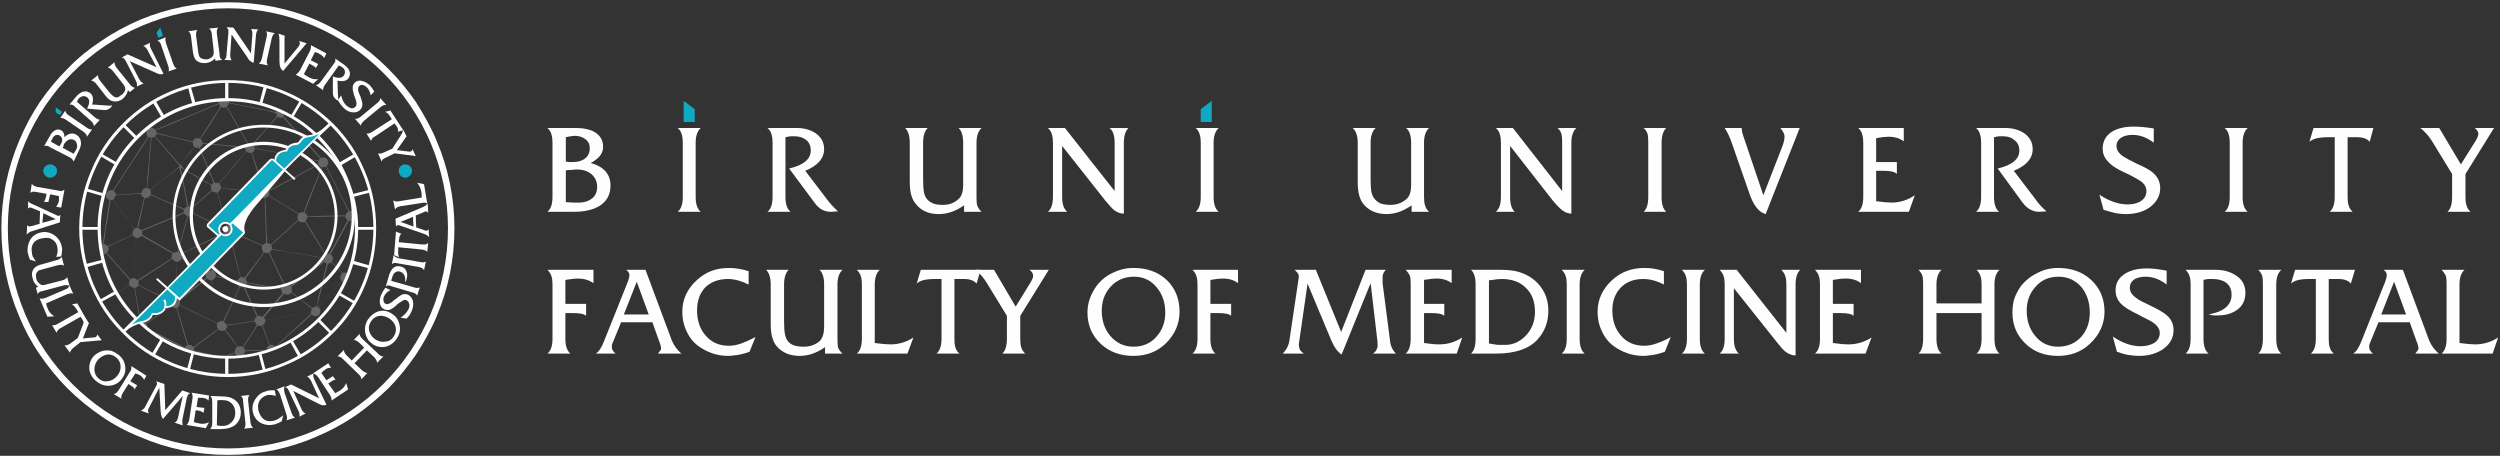 <svg version="1.2" xmlns="http://www.w3.org/2000/svg" viewBox="0 0 543 99" width="543" height="99"><rect x="0" y="0" width="543" height="99" fill="#333333" stroke="none"/><title>Tipografik_Logo_İngilizce_Beyaz_2025</title><defs><clipPath clipPathUnits="userSpaceOnUse" id="cp1"><path d="m77.3 49.63c0 15.38-12.47 27.86-27.86 27.86-15.39 0-27.86-12.48-27.86-27.86 0-15.39 12.47-27.86 27.86-27.86 15.39 0 27.86 12.47 27.86 27.86z"/></clipPath><clipPath clipPathUnits="userSpaceOnUse" id="cp2"><path d="m77.35 49.63c0 15.38-12.47 27.86-27.86 27.86-15.39 0-27.86-12.48-27.86-27.86 0-15.39 12.47-27.86 27.86-27.86 15.39 0 27.86 12.47 27.86 27.86z"/></clipPath></defs><style>.s0 { fill: #10a9c2 } 
		.s1 { fill: #fefefe } 
		.s2 { opacity: .25;fill: #fefefe }</style><g id="katman 1"><g id="&lt;Group&gt;"><g id="&lt;Group&gt;"><g id="&lt;Group&gt;"><path id="&lt;Path&gt;" class="s0" d="m260.8 23.7v2.8h2.4v-4.6z"/></g><g id="&lt;Group&gt;"><path id="&lt;Path&gt;" class="s0" d="m150.9 23.7v2.8h-2.4v-4.6z"/></g><g id="&lt;Group&gt;"><path id="&lt;Compound Path&gt;" fill-rule="evenodd" class="s1" d="m118.9 46q1.1-0.9 1.1-3.2v-11.8q0-1.1-0.2-1.7-0.2-0.9-0.9-1.5h6.2q2.4 0 3.9 0.8 2 1.1 2 3.3 0 2.1-2.7 3.5 4.3 1.2 4.3 4.9 0 3-2.5 4.5-2.1 1.2-5.4 1.2zm4-10.9l0.7 0.1h0.8q1.7 0 2.7-0.8 1-0.8 1-2.2 0-1.3-1-2-0.9-0.7-2.3-0.7-0.2 0-0.9 0.1-0.6 0.1-1 0.2zm0 8.8l1.6 0.1h0.8q2 0.1 3.3-0.9 1.1-0.9 1.1-2.5 0-1.8-1.4-2.9-1.2-0.9-3.1-0.9-0.1 0-1 0.1-0.6 0-1.3 0.1z"/><path id="&lt;Compound Path&gt;" class="s1" d="m151.1 42.8q0 2.3 1.1 3.2h-5q1.1-0.9 1.1-3.2v-11.8q0-1.1-0.2-1.7-0.2-0.9-0.9-1.5h5q-1.1 1-1.1 3.2z"/><path id="&lt;Compound Path&gt;" class="s1" d="m170.6 42.8q0 2.3 1.1 3.2h-5q1.1-0.9 1.1-3.2v-11.8q0-1.1-0.2-1.7-0.2-0.9-0.9-1.5h6.3q2.4 0 4.1 1.1 1.9 1.3 1.9 3.5 0 3-4.1 4.7l4.8 6.3q0.9 1.2 2.3 2.5l-1.4 0.1h-0.2q-2.1 0-3.5-2l-5.5-7.4q4.7-1.1 4.7-3.9 0-1.5-1-2.3-1-0.8-2.5-0.8-0.4 0-0.8 0-0.3 0-1.2 0.2z"/><path id="&lt;Compound Path&gt;" class="s1" d="m209.4 46v-1.4q-2.7 1.9-5.5 1.9-3.2 0-4.9-2.1-1.4-1.5-1.4-4.8v-8.6q0-2.2-1-3.2h4.9q-1 1-1 3.2v8q0 1.9 0.2 2.8 0.3 1.7 2 2.4 0.8 0.3 2.1 0.3 2 0 3.3-1.2 1.1-0.8 1.1-3.2v-9.1q0-2.3-1-3.2h5q-1.1 1-1.1 3.2v11.8q0 1.2 0.1 1.7 0.3 0.9 1 1.5z"/><path id="&lt;Compound Path&gt;" class="s1" d="m245.1 27.8q-1 1-1 3.2v15.4q-1.2 0-2.3-0.9-0.6-0.6-1.7-1.9l-9.4-11.9v11.1q0 2.3 1.1 3.2h-4.2q1.1-0.9 1.1-3.2v-11.8q0-1.1-0.2-1.7-0.2-0.9-0.9-1.5h3.7l10.8 13.7v-10.5q0-1.1-0.2-1.7-0.2-0.9-0.9-1.5z"/><path id="&lt;Compound Path&gt;" class="s1" d="m263.6 42.8q0 2.3 1.1 3.2h-5q1.1-0.9 1.1-3.2v-11.8q0-1.1-0.2-1.7-0.2-0.9-0.9-1.5h5q-1.1 1-1.1 3.2z"/><path id="&lt;Compound Path&gt;" class="s1" d="m306.6 46v-1.4q-2.7 1.9-5.4 1.9-3.2 0-5-2.1-1.3-1.5-1.3-4.8v-8.6q0-2.2-1.1-3.2h5q-1.1 1-1.1 3.2v8q0 1.9 0.2 2.8 0.4 1.7 2 2.4 0.9 0.3 2.1 0.3 2 0 3.4-1.2 1.1-0.8 1.1-3.2v-9.1q0-2.3-1.1-3.2h5q-1.1 1-1.1 3.2v11.8q0 1.2 0.2 1.7 0.2 0.9 0.9 1.5z"/><path id="&lt;Compound Path&gt;" class="s1" d="m342.4 27.8q-1.1 1-1.1 3.2v15.4q-1.1 0-2.2-0.9-0.7-0.6-1.8-1.9l-9.3-11.9v11.1q0 2.3 1 3.2h-4.1q1.1-0.9 1.1-3.2v-11.8q0-1.1-0.2-1.7-0.2-0.9-0.9-1.5h3.7l10.7 13.7v-10.5q0-1.1-0.1-1.7-0.2-0.9-0.9-1.5z"/><path id="&lt;Compound Path&gt;" class="s1" d="m360.9 42.8q0 2.3 1 3.2h-4.9q1-0.9 1-3.2v-11.8q0-1.1-0.1-1.7-0.2-0.9-0.9-1.5h4.9q-1 1-1 3.2z"/><path id="&lt;Compound Path&gt;" class="s1" d="m383.5 46.5q-2.2-0.6-3.5-4.4l-3.7-10.6q-0.8-2.4-1.7-3.7h3.7q0 0.4 0.1 0.9 0.1 0.4 0.2 0.7l4.4 13 4.2-10.8q0.4-1.1 0.4-2 0-0.7-0.9-1.8h4.2z"/><path id="&lt;Compound Path&gt;" class="s1" d="m403.6 46q1.1-0.9 1.1-3.2v-11.8q0-1.1-0.2-1.7-0.2-0.9-0.9-1.5h9.9v2.9q-1.3-1-3.3-1-1 0-2.7 0.3v5.2h4.5v2.6q-0.6-0.7-2.8-0.7h-1.7v6.6q2.1 0.3 3.3 0.3 2.8 0 5.1-1.6l-1.3 3.6z"/><path id="&lt;Compound Path&gt;" class="s1" d="m433.1 42.8q0 2.3 1.1 3.2h-5q1.1-0.9 1.1-3.2v-11.8q0-1.1-0.2-1.7-0.2-0.9-0.9-1.5h6.3q2.4 0 4.1 1.1 1.9 1.3 1.9 3.5 0 3-4.1 4.7l4.8 6.3q0.8 1.2 2.3 2.5l-1.4 0.1h-0.2q-2.1 0-3.6-2l-5.4-7.4q4.7-1.1 4.7-3.9 0-1.5-1.1-2.3-0.9-0.8-2.4-0.8-0.4 0-0.9 0-0.2 0-1.1 0.2z"/><path id="&lt;Compound Path&gt;" class="s1" d="m456.9 45.6l-0.9-3.3q3.2 2.1 6.1 2.1 1.6 0 2.7-0.6 1.4-0.8 1.4-2.3 0-1.3-1.3-2.2-0.6-0.4-2.5-1.4l-1.1-0.5q-2.6-1.2-3.6-2.5-1-1.1-1-2.6 0-2.5 2.2-3.8 1.8-1 4.5-1 1.9 0 4.4 0.4v3.1q-2.2-1.7-4.6-1.7-1.4 0-2.3 0.5-1.2 0.7-1.2 1.9 0 1.3 1.5 2.3 0.6 0.4 2.6 1.4l0.4 0.2q2.3 1 3.3 1.8 1.7 1.4 1.7 3.5 0 2.3-2.1 4-2.1 1.6-5.4 1.6-1 0-2.2-0.2-1.2-0.3-2.6-0.7z"/><path id="&lt;Compound Path&gt;" class="s1" d="m487.1 42.8q0 2.3 1.1 3.2h-5q1.1-0.9 1.1-3.2v-11.8q0-1.1-0.2-1.7-0.2-0.9-0.9-1.5h5q-1.1 1-1.1 3.2z"/><path id="&lt;Compound Path&gt;" class="s1" d="m509.9 42.8q0 1.2 0.2 1.7 0.2 0.9 0.9 1.5h-5q1.1-0.9 1.1-3.2v-13h-1.5q-2.9 0-4 1l0.9-3h13l-0.8 3q-0.8-1-2.8-1h-2z"/><path id="&lt;Compound Path&gt;" class="s1" d="m535.5 42.8q0 1.2 0.2 1.7 0.2 0.9 0.9 1.5h-5q1-0.9 1-3.2v-5l-4.4-7.2q-1-1.6-2.5-2.8h4.1l4.7 7.9 3.2-5.1q0.6-1 0.6-1.5 0-0.7-0.8-1.3h4.2l-6.2 10z"/><path id="&lt;Compound Path&gt;" class="s1" d="m122.8 73.6q0 2.3 1.1 3.2h-5q1.1-0.9 1.1-3.2v-11.8q0-1.1-0.2-1.7-0.2-0.8-0.9-1.5h10v2.9q-1.4-1-3.4-1-1 0-2.7 0.3v5.2h4.5v2.6q-0.6-0.6-2.8-0.6h-1.7z"/><path id="&lt;Compound Path&gt;" fill-rule="evenodd" class="s1" d="m133.1 74.4q-0.1 0.2-0.2 0.5v0.6q0 0.6 0.8 1.3h-4.3q1-0.6 1.8-2.7l5.2-13q0.3-0.8 0.3-1.4 0-0.6-0.7-1.1h4.2l5.7 15.3q0.7 1.7 2.1 2.9h-5.2 0.1q0.7-0.8 0.7-1.1 0-0.3-0.3-1.3l-0.1-0.2-1.5-4.2h-6.8zm2.4-6.1h5.4l-2.6-7.1z"/><path id="&lt;Compound Path&gt;" class="s1" d="m164.1 73.2l-1.3 3.2q-1.9 0.7-3.5 0.8-0.5 0.1-1.1 0.1-3.1 0-5.7-1.6-2.1-1.2-3.2-3.4-1.1-2.1-1.1-4.6 0-4 3.2-6.9 2.8-2.6 6.9-2.6 2.1 0 4.3 0.7v2.9q-2.4-1.2-4.5-1.2-3 0-4.9 1.8-1.8 1.9-1.8 5 0 3.3 1.8 5.4 1.9 2.3 5.1 2.3 1.3 0 2.7-0.5 1.4-0.5 3.1-1.4z"/><path id="&lt;Compound Path&gt;" class="s1" d="m179.2 76.8v-1.4q-2.7 1.9-5.5 1.9-3.2 0-5-2.1-1.3-1.5-1.3-4.8v-8.6q0-2.2-1-3.2h4.9q-1 1-1 3.2v8q0 1.9 0.2 2.8 0.3 1.8 1.9 2.4 0.9 0.3 2.2 0.3 1.9 0 3.3-1.1 1.1-0.9 1.1-3.3v-9.1q0-2.3-1-3.2h5q-1.1 1-1.1 3.2v11.8q0 1.2 0.1 1.8 0.3 0.8 1 1.4z"/><path id="&lt;Compound Path&gt;" class="s1" d="m186.1 76.8q1.1-0.9 1.1-3.2v-11.8q0-1.1-0.2-1.7-0.2-0.8-0.9-1.5h5q-1.1 1-1.1 3.2v12.7q2.2 0.3 3.4 0.3 2.7 0 5-1.5l-1.3 3.5z"/><path id="&lt;Compound Path&gt;" class="s1" d="m207.3 73.6q0 1.2 0.2 1.8 0.2 0.8 0.9 1.4h-5q1.1-0.9 1.1-3.2v-13h-1.5q-2.9 0-3.9 1l0.9-3h13l-0.9 3q-0.8-1-2.7-1h-2.1z"/><path id="&lt;Compound Path&gt;" class="s1" d="m221.6 73.6q0 1.2 0.2 1.8 0.2 0.8 0.9 1.4h-5q1-0.9 1-3.2v-5l-4.4-7.2q-1-1.6-2.4-2.8h4l4.7 8 3.2-5.2q0.6-1 0.6-1.5 0-0.7-0.8-1.3h4.2l-6.2 10z"/><path id="&lt;Compound Path&gt;" fill-rule="evenodd" class="s1" d="m246.2 77.3q-4.3 0-7.1-2.6-2.9-2.7-2.9-6.8 0-1.6 0.5-3 0.5-1.4 1.4-2.7 1.4-1.9 3.5-2.9 2.2-1.1 4.6-1.1 4.4 0 7.2 2.6 2.8 2.7 2.8 6.9 0 4-3.1 7-2.8 2.6-6.9 2.6zm0.1-17.2q-3.1 0-5.1 2.2-1.9 2.1-1.9 5.2 0 3.2 1.8 5.4 2 2.4 5.1 2.4 3.1 0 5-2.2 1.9-2.1 1.9-5.2 0-3.2-1.8-5.4-1.9-2.4-5-2.4z"/><path id="&lt;Compound Path&gt;" class="s1" d="m262.9 73.6q0 2.3 1.1 3.2h-5q1.1-0.9 1.1-3.2v-11.8q0-1.1-0.2-1.7-0.2-0.8-0.9-1.5h9.9v2.9q-1.3-1-3.3-1-1 0-2.7 0.3v5.2h4.5v2.6q-0.6-0.6-2.8-0.6h-1.7z"/><path id="&lt;Compound Path&gt;" class="s1" d="m278.6 76.8q1.3-1.3 1.5-3.1l2-13.5q0-0.3-0.1-0.7-0.2-0.3-0.8-0.9h4.6l5.5 13.5 5.3-13.5h4.4q-0.8 0.8-0.7 1.9v0.5 0.5l1.6 12.4q0.1 1 0.4 1.6 0.3 0.7 0.9 1.3h-5q0.6-0.4 0.8-0.9 0.3-0.6 0.2-1.1v-0.3-0.2l-1.5-12.8-6.3 15.5q-1.3-0.8-2.3-3.2l-5.1-12.2-1.9 13.2q0 0.5 0.2 1.1 0.3 0.5 0.9 0.9z"/><path id="&lt;Compound Path&gt;" class="s1" d="m305.3 76.8q1.1-0.9 1.1-3.2v-11.8q0-1.1-0.1-1.7-0.3-0.8-1-1.5h10v2.9q-1.3-1-3.3-1-1 0-2.7 0.3v5.2h4.4v2.6q-0.6-0.6-2.8-0.6h-1.6v6.5q2 0.3 3.3 0.3 2.7 0 5-1.5l-1.2 3.5z"/><path id="&lt;Compound Path&gt;" fill-rule="evenodd" class="s1" d="m319.5 76.8q1-0.9 1-3.2v-11.8q0-2.3-1-3.2h6.3q2.6 0 4.2 0.5 3.8 1.2 5.5 4.6 0.8 1.7 0.8 3.8 0 3.7-2.4 6.3-2.8 3-9 3zm3.9-2.2l1.8 0.3h1.2q2.9 0.2 5-2 2-2.1 2-5.2 0-3.3-2-5.2-1.9-1.9-5.2-1.9-1.1 0-2 0.2-0.4 0-0.8 0.1z"/><path id="&lt;Compound Path&gt;" class="s1" d="m343.1 73.6q0 2.3 1.1 3.2h-5q1.1-0.9 1.1-3.2v-11.8q0-1.1-0.2-1.7-0.2-0.8-0.9-1.5h5q-1.1 1-1.1 3.2z"/><path id="&lt;Compound Path&gt;" class="s1" d="m362.9 73.2l-1.3 3.2q-1.9 0.7-3.5 0.8-0.5 0.1-1.1 0.1-3.1 0-5.7-1.6-2.1-1.2-3.2-3.4-1.1-2.1-1.1-4.6 0-4 3.2-6.9 2.8-2.6 7-2.6 2.1 0 4.2 0.7v2.9q-2.3-1.2-4.5-1.2-3 0-4.8 1.8-1.9 1.9-1.9 5 0 3.3 1.8 5.4 1.9 2.3 5.1 2.3 1.3 0 2.7-0.5 1.5-0.5 3.1-1.4z"/><path id="&lt;Compound Path&gt;" class="s1" d="m369.2 73.6q0 2.3 1.1 3.2h-5q1.1-0.9 1.1-3.2v-11.8q0-1.1-0.2-1.7-0.2-0.8-0.9-1.5h5q-1.1 1-1.1 3.2z"/><path id="&lt;Compound Path&gt;" class="s1" d="m391 58.6q-1 1-1 3.2v15.4q-1.2 0-2.3-0.9-0.7-0.6-1.7-1.9l-9.4-11.8v11q0 2.3 1.1 3.2h-4.2q1.1-0.9 1.1-3.2v-11.8q0-1.1-0.2-1.7-0.2-0.8-0.9-1.5h3.7l10.8 13.7v-10.5q0-1.1-0.2-1.7-0.2-0.8-0.9-1.5z"/><path id="&lt;Compound Path&gt;" class="s1" d="m394.2 76.8q1.1-0.9 1.1-3.2v-11.8q0-1.1-0.2-1.7-0.2-0.8-0.9-1.5h10v2.9q-1.3-1-3.3-1-1.1 0-2.8 0.3v5.2h4.5v2.6q-0.6-0.6-2.8-0.6h-1.7v6.5q2.1 0.3 3.4 0.3 2.7 0 5-1.5l-1.3 3.5z"/><path id="&lt;Compound Path&gt;" class="s1" d="m420.6 73.6q0 2.3 1.1 3.2h-5q1-0.9 1-3.2v-11.8q0-1.1-0.1-1.7-0.2-0.8-0.9-1.5h5q-1.1 1-1.1 3.2v4.1h9.8v-4.1q0-1.1-0.2-1.7-0.2-0.8-0.9-1.5h5q-1.1 1-1.1 3.2v11.8q0 2.3 1.1 3.2h-5q1.1-0.9 1.1-3.2v-5.6h-9.8z"/><path id="&lt;Compound Path&gt;" fill-rule="evenodd" class="s1" d="m447 77.3q-4.3 0-7-2.6-2.9-2.7-2.9-6.8 0-1.6 0.4-3 0.5-1.4 1.4-2.7 1.5-1.9 3.6-2.9 2.1-1.1 4.5-1.1 4.4 0 7.2 2.6 2.9 2.7 2.9 6.9 0 4-3.2 7-2.8 2.6-6.9 2.6zm0.1-17.2q-3.1 0-5 2.2-1.9 2.1-1.9 5.2 0 3.2 1.8 5.4 1.9 2.4 5 2.4 3.1 0 5.1-2.2 1.8-2.1 1.8-5.2 0-3.2-1.7-5.4-2-2.4-5.1-2.4z"/><path id="&lt;Compound Path&gt;" class="s1" d="m459.8 76.4l-0.9-3.3q3.1 2.1 6 2.1 1.6 0 2.8-0.6 1.4-0.8 1.4-2.3 0-1.2-1.4-2.2-0.5-0.4-2.4-1.3l-1.1-0.6q-2.6-1.2-3.7-2.4-1-1.2-1-2.7 0-2.5 2.3-3.8 1.8-1 4.5-1 1.9 0 4.3 0.5v3q-2.2-1.7-4.6-1.7-1.3 0-2.3 0.5-1.1 0.7-1.1 1.9 0 1.3 1.5 2.3 0.6 0.5 2.6 1.4l0.4 0.2q2.3 1.1 3.3 1.9 1.7 1.3 1.7 3.4 0 2.4-2.1 4-2.2 1.6-5.4 1.6-1 0-2.3-0.2-1.2-0.2-2.5-0.7z"/><path id="&lt;Compound Path&gt;" class="s1" d="m478.6 73.6q0 2.3 1.1 3.2h-5q1.1-0.9 1.1-3.2v-11.8q0-1.1-0.2-1.7-0.2-0.8-0.9-1.5h6.5q2.6 0 4.4 1.2 2.1 1.3 2.1 3.8 0 2.4-1.8 3.7-1.7 1.2-4.1 1.2h-0.4q-0.2 0-0.6 0-0.2 0-1.1-0.2 5-0.9 5-4.3 0-1.7-1.2-2.6-1.1-0.8-2.9-0.8-0.4 0-0.9 0-0.4 0-1.1 0.2z"/><path id="&lt;Compound Path&gt;" class="s1" d="m494.4 73.6q0 2.3 1.1 3.2h-5q1-0.9 1-3.2v-11.8q0-1.1-0.1-1.7-0.2-0.8-0.9-1.5h5q-1.1 1-1.1 3.2z"/><path id="&lt;Compound Path&gt;" class="s1" d="m505.8 73.6q0 1.2 0.2 1.8 0.2 0.8 0.9 1.4h-5q1.1-0.9 1.1-3.2v-13h-1.5q-2.9 0-3.9 1l0.9-3h13l-0.9 3q-0.8-1-2.7-1h-2.1z"/><path id="&lt;Compound Path&gt;" fill-rule="evenodd" class="s1" d="m514.8 74.4q-0.1 0.2-0.2 0.5v0.6q0 0.6 0.8 1.3h-4.3q1-0.6 1.8-2.7l5.2-13q0.3-0.8 0.3-1.4 0-0.6-0.7-1.1h4.2l5.7 15.3q0.7 1.7 2.1 2.9h-5.2 0.1q0.7-0.8 0.7-1.1 0-0.3-0.3-1.3l-0.1-0.2-1.5-4.2h-6.8zm2.4-6.1h5.4l-2.6-7.1z"/><path id="&lt;Compound Path&gt;" class="s1" d="m530.3 76.8q1.1-0.9 1.1-3.2v-11.8q0-1.1-0.1-1.7-0.3-0.8-1-1.5h5q-1.1 1-1.1 3.2v12.7q2.2 0.3 3.4 0.3 2.7 0 5-1.5l-1.2 3.5z"/></g></g><g id="&lt;Group&gt;"><g id="&lt;Group&gt;"><g id="&lt;Group&gt;"><path id="&lt;Compound Path&gt;" class="s1" d="m7.9 41.7q-0.9-0.2-1.3 0.2l0.3-2q0.3 0.5 1.2 0.7l4.6 0.8q0.4 0.1 0.6 0.1 0.4-0.1 0.7-0.3l-0.7 3.9-1.1-0.2q0.4-0.5 0.6-1.2 0-0.4 0-1.1l-1.9-0.4-0.4 1.7-1-0.1q0.3-0.2 0.5-1.1l0.1-0.6z"/><path id="&lt;Compound Path&gt;" fill-rule="evenodd" class="s1" d="m7 45.2q-0.1-0.1-0.2-0.1h-0.2q-0.2-0.1-0.5 0.2v-1.6q0.3 0.4 1.1 0.7l5 2.3q0.3 0.2 0.5 0.2 0.2 0 0.4-0.3l-0.1 1.7-6 1.9q-0.8 0.2-1.2 0.8l0.1-2.1q0.3 0.3 0.4 0.3 0.1 0 0.5-0.1h0.1l1.7-0.5 0.1-2.7zm2.4 1.1l-0.2 2.1 2.9-0.8z"/><path id="&lt;Compound Path&gt;" class="s1" d="m7.8 56.8l-1.3-0.4q-0.3-0.7-0.4-1.3-0.1-0.2-0.1-0.4-0.1-1.2 0.4-2.3 0.4-0.9 1.2-1.4 0.8-0.5 1.8-0.6 1.5-0.1 2.8 1 1.1 1 1.3 2.6 0 0.8-0.2 1.7l-1.1 0.1q0.4-0.9 0.3-1.8-0.1-1.2-0.9-1.8-0.8-0.7-2-0.5-1.3 0.1-2.1 0.8-0.8 0.9-0.6 2.1 0 0.5 0.2 1.1 0.3 0.5 0.7 1.1z"/><path id="&lt;Compound Path&gt;" class="s1" d="m7.8 62.5l0.5-0.2q-1-0.8-1.2-1.8-0.4-1.2 0.2-2.1 0.5-0.7 1.8-1l3.2-0.9q0.8-0.2 1.1-0.7l0.5 1.9q-0.5-0.3-1.3-0.1l-3 0.8q-0.8 0.2-1.1 0.3-0.6 0.4-0.7 1 0 0.4 0.1 0.9 0.2 0.7 0.8 1.1 0.4 0.4 1.3 0.1l3.5-0.9q0.8-0.2 1.1-0.7l0.5 1.9q-0.5-0.3-1.3-0.1l-4.5 1.2q-0.5 0.1-0.7 0.2-0.3 0.2-0.4 0.5z"/><path id="&lt;Compound Path&gt;" class="s1" d="m8.6 64.8q0.5 0.2 1.3-0.1l4.2-1.8q0.5-0.2 0.6-0.3 0.3-0.3 0.4-0.6l0.8 1.8q-0.5-0.2-1.3 0.1l-4.6 2q0.2 0.8 0.4 1.2 0.4 1 1.4 1.6l-1.5 0.1z"/><path id="&lt;Compound Path&gt;" class="s1" d="m13.1 71.3q-0.4 0.2-0.5 0.4-0.3 0.3-0.3 0.6l-1-1.7q0.5 0.2 1.3-0.3l4.4-2.5-0.3-0.5q-0.6-1-1.1-1.2l1.2-0.2 2.5 4.4-1.1 0.3q0.1-0.5-0.3-1.2l-0.4-0.6z"/><path id="&lt;Compound Path&gt;" class="s1" d="m16 75.5q-0.4 0.3-0.5 0.5-0.2 0.2-0.3 0.6l-1.2-1.6q0.6 0.1 1.3-0.4l1.6-1.2 1.2-3.1q0.3-0.7 0.3-1.4l0.9 1.3-1.3 3.3 2.3-0.2q0.5 0 0.6-0.2 0.2-0.1 0.2-0.5l1 1.3-4.6 0.4z"/><path id="&lt;Compound Path&gt;" fill-rule="evenodd" class="s1" d="m20.9 82.8q-1.3-1.1-1.5-2.6-0.1-1.6 0.9-2.8 0.4-0.4 0.9-0.7 0.5-0.3 1.1-0.5 1-0.2 1.9 0 0.8 0.3 1.6 0.9 1.3 1.1 1.4 2.6 0.2 1.5-0.9 2.8-1 1.2-2.7 1.3-1.5 0-2.7-1zm4.4-5.1q-0.9-0.8-2-0.7-1.1 0.2-2 1.1-0.8 1-0.8 2.1 0 1.2 0.9 2 0.9 0.8 2 0.6 1.1-0.1 2-1.1 0.8-0.9 0.8-2 0-1.2-0.9-2z"/><path id="&lt;Compound Path&gt;" class="s1" d="m26.7 85.3q-0.5 0.8-0.3 1.3l-1.7-1q0.6-0.1 1.1-0.9l2.4-3.9q0.3-0.4 0.3-0.6 0.1-0.3 0-0.7l3.3 2.1-0.5 0.9q-0.3-0.6-0.9-1-0.4-0.2-1-0.4l-1.1 1.7 1.5 0.9-0.6 0.9q0-0.4-0.7-0.8l-0.6-0.4z"/><path id="&lt;Compound Path&gt;" class="s1" d="m30.6 89.2q0.7-0.3 1-1l2.5-4.7q0-0.1 0-0.3 0-0.1-0.2-0.4l1.8 0.6 0.2 5.7 3.7-4.3 1.7 0.6q-0.4 0.2-0.6 0.6v0.2l-0.1 0.1-1 4.9q0 0.4 0 0.6 0 0.3 0.1 0.6l-1.8-0.6q0.3-0.1 0.4-0.3 0.2-0.1 0.2-0.4l0.1-0.1 1.1-5-4.3 5q-0.4-0.5-0.5-1.5l-0.3-5.3-2.4 4.7q-0.1 0.2 0 0.4 0 0.2 0.1 0.5z"/><path id="&lt;Compound Path&gt;" class="s1" d="m40.5 92.3q0.4-0.3 0.6-1.1l0.7-4.6q0.1-0.5 0-0.7 0-0.3-0.2-0.6l3.8 0.6-0.1 1.1q-0.5-0.5-1.3-0.6-0.3 0-1 0l-0.3 2 1.7 0.2-0.2 1.1q-0.2-0.3-1-0.5l-0.7-0.1-0.4 2.6q0.8 0.2 1.3 0.3 1 0.2 2-0.3l-0.7 1.3z"/><path id="&lt;Compound Path&gt;" fill-rule="evenodd" class="s1" d="m45.6 93.2q0.5-0.4 0.5-1.3v-4.6q0-0.9-0.4-1.3l2.5 0.1q1 0 1.7 0.2 1.5 0.5 2.1 1.8 0.3 0.7 0.3 1.5 0 1.5-1 2.5-1.1 1.1-3.5 1.1zm1.5-0.8l0.7 0.1h0.5q1.1 0.1 2-0.8 0.8-0.8 0.8-2 0-1.3-0.8-2.1-0.7-0.7-2-0.7-0.4 0-0.8 0-0.1 0-0.3 0.1z"/><path id="&lt;Compound Path&gt;" class="s1" d="m54.4 91.7q0.1 0.9 0.6 1.2l-2 0.2q0.4-0.4 0.3-1.3l-0.5-4.6q0-0.5-0.1-0.7-0.1-0.3-0.4-0.5l1.9-0.2q-0.4 0.4-0.3 1.3z"/><path id="&lt;Compound Path&gt;" class="s1" d="m61.5 90.2l-0.3 1.3q-0.7 0.4-1.3 0.6-0.2 0.1-0.4 0.1-1.1 0.3-2.3-0.1-0.9-0.3-1.5-1-0.6-0.7-0.8-1.7-0.3-1.5 0.7-2.9 0.8-1.2 2.4-1.6 0.8-0.2 1.7-0.1l0.2 1.2q-1-0.3-1.8-0.2-1.1 0.3-1.7 1.2-0.5 0.8-0.3 2 0.3 1.3 1.1 2 0.9 0.7 2.2 0.4 0.5-0.1 1-0.4 0.5-0.3 1.1-0.8z"/><path id="&lt;Compound Path&gt;" class="s1" d="m63.3 89.6q0.3 0.9 0.8 1.1l-1.9 0.6q0.3-0.4 0-1.3l-1.4-4.4q-0.2-0.4-0.3-0.6-0.2-0.3-0.5-0.4l1.8-0.7q-0.2 0.5 0 1.4z"/><path id="&lt;Compound Path&gt;" class="s1" d="m68.1 81.1q-0.2 0.6 0.2 1.4l2.6 5.4q-0.4 0.2-1 0.1-0.3-0.1-0.9-0.4l-5.3-2.7 1.8 4q0.4 0.8 0.9 0.9l-1.4 0.7q0.2-0.5-0.2-1.3l-2-4.2q-0.2-0.4-0.3-0.6-0.2-0.2-0.6-0.3l1.3-0.6 6.1 3-1.7-3.7q-0.2-0.4-0.4-0.6-0.2-0.3-0.5-0.4z"/><path id="&lt;Compound Path&gt;" class="s1" d="m72 87q0.1-0.5-0.4-1.3l-2.5-3.8q-0.3-0.4-0.5-0.5-0.2-0.2-0.6-0.3l3.3-2.2 0.6 1q-0.7-0.1-1.3 0.4-0.3 0.2-0.8 0.7l1.1 1.6 1.4-0.9 0.6 0.8q-0.3-0.1-1 0.4l-0.6 0.4 1.5 2.1q0.7-0.4 1.1-0.6 0.9-0.6 1.3-1.6l0.4 1.4z"/><path id="&lt;Compound Path&gt;" class="s1" d="m78.6 80.4q0.7 0.6 1.2 0.6l-1.3 1.4q0-0.6-0.7-1.2l-3.3-3.2q-0.3-0.3-0.5-0.4-0.3-0.2-0.7-0.2l1.4-1.4q0 0.6 0.6 1.2l1.1 1.1 2.7-2.8-1.1-1.1q-0.4-0.3-0.6-0.4-0.3-0.2-0.6-0.1l1.3-1.4q0 0.5 0.6 1.1l3.4 3.2q0.6 0.7 1.2 0.6l-1.4 1.4q0-0.5-0.6-1.2l-1.6-1.5-2.7 2.8z"/><path id="&lt;Compound Path&gt;" fill-rule="evenodd" class="s1" d="m86.2 73.5q-0.9 1.4-2.4 1.8-1.5 0.3-2.8-0.5-0.5-0.4-0.9-0.8-0.4-0.5-0.6-1.1-0.3-0.8-0.2-1.8 0.1-0.9 0.6-1.7 1-1.4 2.4-1.8 1.5-0.4 2.9 0.6 1.3 0.8 1.6 2.5 0.3 1.5-0.6 2.8zm-5.6-3.7q-0.7 1-0.4 2.1 0.3 1.1 1.3 1.8 1.1 0.7 2.2 0.5 1.2-0.1 1.8-1.1 0.7-1 0.4-2.2-0.3-1-1.3-1.7-1.1-0.7-2.2-0.6-1.2 0.2-1.8 1.2z"/><path id="&lt;Compound Path&gt;" class="s1" d="m88.3 69.2l-1.3-0.2q1.2-0.8 1.7-1.8 0.3-0.6 0.2-1.1-0.1-0.6-0.6-0.9-0.4-0.2-1 0.2-0.2 0.1-0.9 0.6l-0.3 0.3q-0.9 0.8-1.5 1-0.5 0.1-1.1-0.1-0.9-0.4-1-1.4-0.1-0.8 0.3-1.8 0.3-0.7 0.9-1.5l1.1 0.5q-1 0.5-1.4 1.4-0.2 0.5-0.1 0.9 0 0.5 0.5 0.7 0.4 0.2 1-0.2 0.3-0.1 0.9-0.7l0.2-0.1q0.7-0.6 1.2-0.9 0.7-0.4 1.5-0.1 0.8 0.4 1.1 1.4 0.2 1.1-0.3 2.2-0.2 0.4-0.4 0.8-0.3 0.4-0.7 0.8z"/><path id="&lt;Compound Path&gt;" class="s1" d="m89.9 62.4q0.8 0.3 1.3 0l-0.6 1.8q-0.2-0.5-1.1-0.7l-4.4-1.3q-0.4-0.2-0.7-0.2-0.3 0-0.6 0.2l0.7-2.4q0.3-1 0.9-1.6 0.7-0.6 1.7-0.3 0.9 0.2 1.2 1.1 0.3 0.7 0 1.6v0.2q-0.1 0.1-0.1 0.2-0.1 0.1-0.2 0.4 0.2-2-1.1-2.4-0.6-0.2-1.1 0.2-0.4 0.3-0.6 1-0.1 0.2-0.1 0.3-0.1 0.2-0.1 0.5z"/><path id="&lt;Compound Path&gt;" class="s1" d="m91.2 56.9q0.9 0.2 1.3-0.1l-0.4 1.9q-0.2-0.5-1.1-0.7l-4.6-0.8q-0.4-0.1-0.6-0.1-0.4 0-0.7 0.3l0.4-2q0.3 0.5 1.1 0.7z"/><path id="&lt;Compound Path&gt;" class="s1" d="m91.7 53.1q0.4 0 0.7 0 0.3-0.1 0.6-0.3l-0.2 1.9q-0.3-0.4-1.2-0.5l-5.1-0.5v0.6q-0.1 1.1 0.2 1.6l-1.1-0.5 0.4-5.1 1.2 0.5q-0.4 0.2-0.5 1l-0.1 0.8z"/><path id="&lt;Compound Path&gt;" fill-rule="evenodd" class="s1" d="m92.2 50q0.1 0.1 0.2 0.1h0.2q0.3 0 0.5-0.3l0.1 1.7q-0.3-0.4-1.1-0.7l-5.2-1.8q-0.3-0.1-0.5-0.1-0.2 0-0.4 0.3l-0.1-1.7 5.9-2.5q0.7-0.3 1.1-0.8l0.1 2q-0.3-0.3-0.5-0.3-0.1 0-0.5 0.2l-1.7 0.7 0.1 2.6zm-2.4-0.8l-0.1-2.1-2.7 1.1z"/><path id="&lt;Compound Path&gt;" class="s1" d="m92.8 44.2q-0.4-0.3-1.3-0.1l-4.6 0.7q-0.4 0.1-0.6 0.2-0.3 0.2-0.5 0.5l-0.4-2q0.5 0.4 1.3 0.2l4.9-0.8q0-0.9-0.1-1.3-0.2-1.1-0.9-1.9l1.5 0.3z"/></g></g><g id="&lt;Group&gt;"><g id="&lt;Group&gt;"><g id="&lt;Group&gt;"><path id="&lt;Compound Path&gt;" fill-rule="evenodd" class="s1" d="m49.5 98.8c-6.6 0-13.1-1.3-19.1-3.9-3-1.2-5.8-2.7-8.4-4.5-2.6-1.8-5.1-3.8-7.3-6-2.2-2.2-4.2-4.7-6-7.3-1.8-2.6-3.3-5.4-4.5-8.3-2.6-6.1-3.9-12.5-3.9-19.2 0-6.6 1.3-13 3.9-19.1 1.2-2.9 2.7-5.7 4.5-8.4 1.8-2.6 3.8-5 6-7.2 2.2-2.3 4.7-4.3 7.3-6 2.6-1.8 5.4-3.3 8.4-4.6 6-2.5 12.5-3.8 19.1-3.8 6.6 0 13.1 1.3 19.1 3.8 2.9 1.3 5.7 2.8 8.4 4.6 2.6 1.7 5 3.7 7.3 6 2.2 2.2 4.2 4.6 6 7.2 1.7 2.7 3.3 5.5 4.5 8.4 2.6 6.1 3.9 12.5 3.9 19.1 0 6.7-1.3 13.1-3.9 19.2-1.2 2.9-2.8 5.7-4.5 8.3-1.8 2.6-3.8 5.1-6 7.3-2.3 2.2-4.7 4.2-7.3 6-2.7 1.8-5.5 3.3-8.4 4.5-6 2.6-12.5 3.9-19.1 3.9zm0-97c-26.4 0-47.8 21.5-47.8 47.8 0 26.4 21.4 47.8 47.8 47.8 26.3 0 47.8-21.4 47.8-47.8 0-26.3-21.5-47.8-47.8-47.8z"/></g></g></g><g id="&lt;Group&gt;"><path id="&lt;Path&gt;" class="s0" d="m89.5 37.1c0 0.8-0.7 1.5-1.5 1.5-0.8 0-1.4-0.7-1.4-1.5 0-0.8 0.6-1.4 1.4-1.4 0.8 0 1.5 0.6 1.5 1.4z"/></g><g id="&lt;Group&gt;"><path id="&lt;Path&gt;" class="s0" d="m12.4 37.1c0 0.8-0.7 1.5-1.5 1.5-0.8 0-1.5-0.7-1.5-1.5 0-0.8 0.7-1.4 1.5-1.4 0.8 0 1.5 0.6 1.5 1.4z"/></g><g id="&lt;Clip Group&gt;" clip-path="url(#cp1)"><g id="&lt;Clip Group&gt;" clip-path="url(#cp2)"><path id="&lt;Compound Path&gt;" fill-rule="evenodd" class="s2" d="m77.2 46.9c0-0.6-0.4-1.1-1-1.1q-0.2 0-0.4 0.1 0-0.1 0-0.2c-0.7-1.3-1.4-2.6-2-3.8q-0.6-1.2-1.2-2.4-0.6-1.2-1.2-2.4c-0.1-0.3-0.4-0.8-0.5-1 0.2-0.2 0.4-0.5 0.4-0.8q0-0.2-0.1-0.5 0 0 0 0c-0.2-0.4-0.6-0.6-1-0.6q-0.3 0-0.5 0.1l-8.1-9v-0.1q0.5-0.9-0.2-1.3-0.2-0.1-0.5-0.1c-0.2 0-0.5 0-0.8 0.4 0 0.1-0.2 0.1-0.3 0.1q0 0-0.1 0-1-0.2-1.9-0.4-1.2-0.3-2.4-0.5-1.5-0.3-3-0.6-1.3-0.2-2.6-0.5-0.1 0-0.1-0.1c0-0.5-0.5-1-1.1-1-0.6 0-1.1 0.5-1.1 1.1q0 0 0 0.1c-2.9 1.3-5.9 2.5-8.8 3.7q-2.3 1-4.7 2-0.1 0.1-0.3 0.1c-0.2-0.3-0.5-0.4-0.8-0.4-0.6 0-1.1 0.4-1.1 1 0 0.4 0.1 0.7 0.3 0.9q0 0 0 0.1c-2.3 3.4-4.9 7.5-7.5 11.5q-0.1 0-0.1 0.1-0.2-0.1-0.4-0.1c-0.6 0-1.1 0.5-1.1 1.1 0 0.5 0.3 0.9 0.8 1l-1.5 9.6c-0.5 0.1-0.9 0.5-0.9 1.1 0 0.6 0.5 1.1 1.1 1.1q0.3 0 0.5-0.2 0.2 0.2 0.4 0.4l0.1 0.1c1.5 1.7 3.1 3.5 4.6 5.2q0 0.1 0.1 0.1-0.2 0.3-0.2 0.7 0 0.2 0.1 0.5l-2.9 1.7c-0.2-0.3-0.5-0.5-0.9-0.5-0.6 0-1.1 0.5-1.1 1.1 0 0.6 0.5 1.1 1.1 1.1q0.3 0 0.5-0.1l5 5.3q-0.1 0.2-0.1 0.4c0 0.6 0.5 1.1 1.1 1.1 0.5 0 0.8-0.3 1-0.7q0 0 0 0 0.6 0.3 1.2 0.6l0.2 0.2q2.8 1.4 5.5 2.8l1.3 0.6q0 0.2 0 0.5c0 0.6 0.4 1 1 1 0.5 0 1-0.3 1.1-0.8l0.7 0.2c1.6 0.4 3.2 0.7 4.8 1.1q0.1 0 0.2 0.1 0 0.1 0.1 0.1 0 0.1 0.1 0.1c0.1 0.1 0.2 0.2 0.4 0.2q0 0 0 0 0.2 0 0.4-0.3c0-0.1 0.1-0.2 0.3-0.3q1-0.4 1.9-0.8c0.2 0.4 0.6 0.7 1.1 0.7 0.6 0 1.1-0.5 1.1-1.1q0 0 0 0 0 0 0 0 1.1-0.1 2.1-0.1 1.3 0 2.5 0 0 0 0 0c0.1 0.5 0.6 0.9 1.1 0.9 0.6 0 1.1-0.4 1.1-1q0-0.4-0.2-0.7 0 0 0.1-0.1c0 0 1.9-1.6 2.8-2.5q2.5-2.2 4.9-4.4 0.1-0.1 0.1-0.1c0.2 0.2 0.5 0.4 0.8 0.4 0.6 0 1.1-0.5 1.1-1.1 0-0.3-0.1-0.6-0.4-0.8q0 0 0-0.1 0.1 0 0.1-0.1 0 0 0.1-0.1 0.8-1 1.7-1.9 1.5-1.8 3.1-3.5 0.2 0.2 0.6 0.2c0.6 0 1.1-0.5 1.1-1.1 0-0.5-0.3-0.9-0.8-1l1.2-11.2c0.5-0.1 0.9-0.5 0.9-1.1zm-7.2-10.6q0.1 0 0.2 0 0.3 0 0.6-0.1l4.9 9.7c-0.3 0.2-0.6 0.5-0.6 0.9q-0.2 0-0.3 0 0 0-0.1 0h-0.8c-2.3 0-4.7 0.1-7 0.2q0 0 0 0-0.1 0-0.2-0.1c0-0.3-0.3-0.6-0.6-0.7l0.4-1q0.4-1 0.8-2.1l0.4-0.9c0.7-1.9 1.5-3.8 2.2-5.7q0.1-0.1 0.1-0.2zm-31 29l6-4.8c0.2 0.2 0.5 0.4 0.8 0.4q0.1 0 0.1 0 0 0 0 0.1 0.5 1.7 0.9 3.5c0.4 1.7 0.8 3.5 1.2 5.2q0 0 0 0c-0.3 0.1-0.6 0.3-0.8 0.5l-0.9-0.4c-2.4-1.2-4.8-2.3-7.1-3.5q-0.1 0-0.2-0.1 0.1-0.2 0.1-0.4 0-0.3-0.1-0.5zm-9-4.3q0.2-0.1 0.4-0.2c1.7-1.1 3.5-2.3 5.2-3.4q0.9-0.6 1.9-1.2c0.1 0.4 0.5 0.6 0.9 0.7q0 0.1 0 0.2c-0.1 1.6-0.2 3.3-0.3 4.8q0 1.4-0.1 2.8 0 0 0 0c-0.4 0-0.8 0.3-0.9 0.6l-7-3.4q0-0.2 0-0.4 0-0.3-0.1-0.5zm23.5-28.2l-1.1 1.3q-1.4 1.6-2.8 3.3l-0.3 0.4q-0.8 0.9-1.6 1.8-0.1 0.1-0.2 0.2-0.3-0.1-0.6-0.1-0.2 0-0.3 0l-3.2-7.7c0.3-0.1 0.5-0.4 0.6-0.7q0.2-0.1 0.4 0 0.1 0 0.3 0c1.2 0.1 2.4 0.2 3.6 0.3l0.7 0.1q1.1 0.1 2.2 0.2 0.7 0 1.4 0.1 0.3 0 0.6 0 0 0.1 0 0.1 0 0.4 0.3 0.7zm15.7 2.8q-2.7 1.5-5.4 2.9-2.6 1.4-5.2 2.8-0.1 0.1-0.2 0.1c-0.2-0.3-0.6-0.6-1-0.6q-0.1 0-0.1 0-0.1 0-0.1-0.1 0 0 0-0.1c-0.7-2.1-1.5-4.7-2.4-7.2q0-0.1 0-0.3c0.3-0.1 0.5-0.5 0.6-0.8q1.1 0.2 2.2 0.4c1.8 0.3 3.6 0.7 5.5 1 1.6 0.4 3.3 0.7 5 1.1l1 0.2q0 0.1 0 0.2 0 0.3 0.1 0.4zm-4.5 12.1q0 0 0 0.1-1.1 1-2.1 1.9l-0.1 0.1c-1.2 1.1-2.4 2.1-3.5 3.2q-0.1 0.1-0.2 0.1-0.3-0.3-0.8-0.3 0 0 0-0.2 0-0.5 0-1.1-0.1-0.4-0.1-0.8 0-1.8-0.1-3.5 0-1.5-0.1-2.9 0-0.4-0.1-0.8c0-0.2 0-0.4 0.1-0.5 0.2-0.1 0.5-0.3 0.6-0.5l6.5 4q-0.2 0.3-0.2 0.7 0 0.3 0.1 0.5zm-18.4 11.1q0 0 0 0c0.9-2.5 2-5 3-7.6q0 0 0-0.1 0.1 0.1 0.3 0.1 0.1 0 0.3-0.1l0.4 1.8q0.6 2.2 1.1 4.4 0.4 1.3 0.7 2.6l0.1 0.3q0 0 0 0.1c-0.3 0.1-0.5 0.3-0.6 0.6q0 0 0 0-0.1 0-0.1 0-1.8-0.3-3.6-0.7l-1-0.2q0-0.1 0-0.2c0-0.5-0.2-0.8-0.6-1zm-6.9-3.6l9.3-4.5q0.1 0.2 0.4 0.4l-3 7.6q-0.1 0-0.3 0c-0.3 0-0.7 0.2-0.9 0.5 0 0-0.7-0.5-1-0.7q-2.2-1.2-4.4-2.5 0.1-0.1 0.1-0.2 0-0.3-0.2-0.6zm-8.6-5c2.7-1.1 5.5-2.3 8.1-3.4l1.1-0.5c0.1 0.3 0.4 0.5 0.7 0.6l-2.1 7.8q-0.1 0-0.1 0-0.4 0-0.7 0.3-0.2-0.1-0.4-0.2-1.6-0.9-3.1-1.8-1.7-1-3.4-2 0-0.2 0-0.4 0-0.2-0.1-0.4zm8.4 2.8c0.5-1.9 1.1-3.9 1.6-5.9q0-0.1 0-0.1 0.1 0 0.2 0c0.5 0 0.8-0.2 1-0.6q0.2 0.1 0.3 0.2 0 0 0.1 0c1.8 0.9 3.9 2 6 3q0.1 0 0.2 0.1-0.1 0.2-0.1 0.4 0 0.2 0.1 0.4-0.1 0.1-0.2 0.1c-2.5 1.3-5.1 2.5-7.6 3.8l-1.3 0.6q-0.1 0-0.1 0l-0.1 0.1q-0.2-0.2-0.5-0.3v-0.1zm17.4-10.3q0 0-0.1 0.1c-1.6 1.6-3.3 3.3-4.8 5q-0.8 0.7-1.5 1.4-0.3-0.2-0.7-0.2 0 0-0.1 0c-0.1-0.2-0.2-0.4-0.2-0.6-0.7-2.3-1.3-4.4-1.9-6.4q0-0.1 0-0.3c0.3-0.1 0.6-0.4 0.6-0.8q0.1 0 0.2 0 0.2 0 0.3 0 1.1 0.2 2.3 0.3 1 0.1 2 0.2 0.6 0.1 1.2 0.1 1.1 0.2 2.2 0.3 0.1 0 0.2 0 0 0.1 0 0.1c0 0.3 0.1 0.6 0.3 0.8zm-8.6 2q0.2 0.8 0.4 1.5 0.1 0.3 0.2 0.6 0.2 0.9 0.5 1.8 0.1 0.3 0.1 0.5-0.4 0.1-0.6 0.4l-0.8-0.4q-1-0.5-2.1-1-0.6-0.3-1.2-0.6-1.2-0.6-2.4-1.2 0 0-0.1 0 0.1-0.2 0.1-0.4 0-0.4-0.3-0.7 0.2-0.2 0.4-0.3 0-0.1 0.1-0.2 1.4-1.2 2.8-2.4l1-0.8c0.2 0.2 0.4 0.3 0.8 0.3q0.1 0 0.2 0 0.1 0.1 0.1 0.2 0.4 1.3 0.8 2.7zm3.5 12.4q-0.1-0.4-0.2-0.8l-0.2-0.7c-0.3-1.5-0.7-2.9-1.1-4.4q0-0.1 0-0.1 0.3-0.2 0.5-0.5 0.1 0 0.2 0 1.3 0.6 2.6 1.2c1.2 0.5 2.4 1 3.6 1.6q0 0 0.1 0.1-0.1 0.2-0.1 0.4c0 0.3 0.1 0.7 0.4 0.9l-0.6 0.8c-1.1 1.5-2.3 3.1-3.5 4.6q0 0.1-0.1 0.1-0.2-0.1-0.5-0.1-0.2 0-0.3 0 0-0.1-0.1-0.2-0.3-1.4-0.7-2.9zm5.6-3.9q-0.3 0-0.5-0.1c-1.9-0.9-3.8-1.7-5.6-2.5l-0.3-0.1q-0.1-0.1-0.1-0.1 0-0.2 0-0.3 0-0.4-0.2-0.7c0.1-0.2 0.2-0.4 0.4-0.5 1.8-1.9 3.8-3.9 5.8-6q0 0 0.1-0.1 0.3 0.2 0.7 0.2 0 0 0.1 0l0.3 9.8q-0.4 0.1-0.7 0.4zm-0.1-12.7q0 0.2 0 0.4c-0.3 0.1-0.6 0.4-0.7 0.8l-8.3-0.9q0 0 0-0.1c0-0.3-0.2-0.6-0.4-0.8l0.5-0.6q0.6-0.7 1.2-1.4c1.5-1.7 2.8-3.3 4.1-4.9q0.1 0 0.1-0.1 0.3 0.3 0.7 0.3 0.2 0 0.4 0 0 0 0 0c0.9 2.8 1.6 5.1 2.4 7.3zm-11.4-2.6q0.1 0.2 0.3 0.5 0.2 0.6 0.4 1.2 0.1 0.1 0.1 0.2-0.3 0.1-0.4 0.3-0.1 0-0.2 0c-2-1.2-4-2.4-6-3.5-0.1-0.1-0.1-0.2-0.1-0.3q-0.1 0-0.1-0.1-0.1-0.1-0.2-0.3c0 0-0.1-0.2-0.1-0.2l0.8-1q1.1-1.3 2.1-2.7 0.1 0 0.1 0 0.2 0.1 0.6 0.1 0.2 0 0.3 0 0.1 0 0.1 0.1 1.2 2.8 2.3 5.7zm-6.2-1.4l0.5 0.3q0.5 0.3 1 0.6 0.8 0.4 1.5 0.9 1.6 0.9 3.2 1.8 0.1 0.1 0.3 0.2-0.1 0.2-0.1 0.4 0 0.4 0.2 0.6l-0.8 0.7q-1.3 1.1-2.5 2.2-0.1 0.1-0.3 0.2-0.2 0.1-0.3 0.3-0.2 0.3-0.4 0.3-0.3-0.2-0.7-0.2-0.1 0-0.1 0l-1.6-8.2zm0.5 4.1q0.4 2 0.7 4.1 0.1 0 0.1 0.2-0.5 0.1-0.7 0.5-0.1 0-0.1-0.1c-1.4-0.6-2.7-1.1-4-1.7l-1-0.4q-0.8-0.4-1.7-0.8l-0.5-0.2q0.1-0.1 0.1-0.3 0-0.3-0.2-0.6 0 0 0 0c0.8-0.7 1.5-1.2 2.1-1.7q1.4-1.1 2.8-2.1 0.5-0.4 1-0.8 0.1-0.1 0.1-0.1l0.2-0.2 0.1 0.1q0 0.1 0 0.1 0.2 0.1 0.2 0.3c0.2 1.1 0.5 2.3 0.8 3.7zm-7.2 1.8q0 0 0 0 0.1 0 0.1 0c2.1 0.9 4.3 1.9 7 3.1q0.1 0 0.1 0 0 0.2 0 0.4 0 0.1 0 0.3-0.1 0-0.2 0c-2 0.9-4.1 1.8-6.1 2.6l-1.2 0.5q-0.8 0.4-1.7 0.7 0 0 0 0c-0.2-0.2-0.4-0.4-0.7-0.4q0-0.1 0-0.2 0.2-1 0.5-2.1 0.1-0.6 0.3-1.2 0.1-0.8 0.3-1.5 0.2-0.7 0.3-1.4 0.1-0.1 0.1-0.2 0.1 0 0.2 0c0.4 0 0.8-0.2 1-0.6zm-1.5 0.9q0 0.1 0 0.2-0.5 2.3-1.1 4.5l-0.3 1.5q0 0-0.1 0-0.3 0-0.5 0.2c-0.2-0.1-0.3-0.3-0.4-0.4q-0.1-0.1-0.1-0.1c-1-1.5-2.1-3.1-3.2-4.6l-0.9-1.3c0.2-0.2 0.4-0.5 0.4-0.8q0.3-0.1 0.5-0.1 0.1 0 0.2 0c1.3-0.1 2.7-0.2 4.1-0.3h0.7q0 0 0.1 0 0 0 0 0c0.1 0.4 0.4 0.7 0.7 0.8q0 0.2-0.1 0.4zm-1.7 9.6q0.1-0.5 0.1-0.9v-0.3q0.1 0 0.1 0c0.5 0 0.8-0.2 1-0.5l6.8 3.9q-0.2 0.3-0.2 0.7 0 0.1 0 0.3l-7.5 4.8c-0.1-0.3-0.4-0.4-0.7-0.5q0-0.1 0-0.4 0.1-1.6 0.2-3.3 0.1-0.6 0.1-1.2 0-0.6 0.1-1.2 0-0.7 0-1.4zm8.6 11.4q0-1.2 0.1-2.3 0-0.8 0.1-1.5 0-1.4 0.1-2.8v-0.8c0.5-0.1 0.8-0.3 1-0.7l5.4 3.1q-0.1 0.2-0.1 0.5 0 0.3 0.1 0.5-0.1 0.1-0.1 0.2-1.5 1.1-2.9 2.2-1.1 0.9-2.2 1.8c-0.2 0.2-0.6 0.5-0.8 0.6q-0.3-0.3-0.7-0.3-0.1-0.2 0-0.4 0-0.1 0-0.1zm9.5 3.7c-0.4-1.8-0.8-3.4-1.2-5.1q-0.1-0.4-0.2-0.9-0.1-0.5-0.2-1 0-0.1 0-0.2c0.4 0 0.7-0.3 0.8-0.7l4.6 1q0 0.1 0 0.2c0 0.4 0.2 0.8 0.6 1q0 0 0 0c-1.3 2.8-2.4 5.2-3.5 7.4q0 0.1 0 0.1-0.2-0.1-0.4-0.1-0.1 0-0.1 0c-0.1-0.4-0.3-1.3-0.4-1.7zm1.5 0.9c1-2.1 2-4.4 3-6.5q0-0.1 0-0.1 0.2 0.1 0.4 0.1 0.2 0 0.4-0.1 0 0 0 0.1 0.7 1.4 1.3 2.8 0.8 1.8 1.6 3.6 0 0 0 0c-0.3 0.2-0.5 0.5-0.6 0.9q0 0 0 0-1.4 0.2-2.7 0.4l-0.4 0.1q-0.4 0-0.8 0.1-0.9 0.1-1.9 0.2-0.1 0-0.2 0 0 0-0.1 0-0.1-0.4-0.5-0.6zm4-6.7q0 0 0 0c0.3-0.1 0.5-0.4 0.5-0.7l6.8 1.2q0 0 0.1 0 0.2 0 0.3 0 0.2 0.1 0.3 0.1 0 0 0 0.1c0 0.3 0.1 0.6 0.3 0.8q-0.5 0.5-1 1.1c-1 1.2-2.1 2.5-3.2 3.8q-0.1 0.2-0.3 0.2-0.2-0.1-0.5-0.2-0.2 0-0.4 0.1 0 0 0 0c-0.9-2-1.9-4.2-2.9-6.5zm8 0.4q0 0 0 0-0.2 0-0.4 0-0.1-0.1-0.2-0.1-2.1-0.3-4.2-0.7-1.3-0.2-2.5-0.4-0.1-0.1-0.2-0.1 0 0 0 0c0-0.3-0.1-0.6-0.3-0.8q0-0.1 0.1-0.1 2-2.8 4-5.5 0 0 0-0.1 0.3 0.2 0.6 0.2 0.2 0 0.4-0.1 0 0 0 0 1.3 2.8 2.6 5.6l0.7 1.4c-0.3 0.1-0.5 0.4-0.6 0.7zm0.6-1.1q-1-2-1.9-4-0.6-1.3-1.2-2.6 0 0-0.1-0.1 0.4-0.2 0.5-0.6 0.4 0 0.8 0.1 0.9 0.2 1.9 0.3 1.7 0.3 3.4 0.6 1 0.1 2 0.3l0.4 0.1q1.2 0.2 2.5 0.4-0.1 0.1-0.1 0.1 0 0.4 0.2 0.6-2.3 1.8-4.7 3.6-0.5 0.4-1.1 0.8-0.5 0.5-1.1 0.9-0.1 0.1-0.3 0.1c-0.2-0.2-0.4-0.3-0.8-0.3q-0.1 0-0.2 0-0.1-0.1-0.2-0.3zm8.3-5.6q0 0 0 0-0.1 0-0.2 0-1.8-0.3-3.5-0.6-1-0.2-2-0.3c-1.8-0.3-3.5-0.6-5.1-0.9q0 0-0.1-0.1 0 0 0 0 0-0.4-0.2-0.7 0 0 0.1-0.1c1-0.9 2-1.9 3.1-2.8q0.5-0.5 1.1-1 0.6-0.6 1.2-1.1l0.4-0.4c0.2 0.3 0.5 0.4 0.8 0.4q0.3 0 0.6-0.1 0 0 0.1 0.1c1 1.6 2 3.2 2.9 4.7l0.8 1.3q0.1 0.1 0.1 0.2 0.2 0.3 0.4 0.6 0 0.1 0 0.2-0.4 0.2-0.5 0.6zm-1.8-4.9q-0.9-1.4-1.8-2.9-0.1 0-0.1-0.1c0.3-0.2 0.4-0.5 0.4-0.8q0-0.1 0-0.1 0.4 0 0.8 0 0.4 0 0.8 0 0.5 0 1 0c1.2 0 2.5-0.1 3.7-0.1q1 0 2 0 0 0 0 0c0 0.3 0.2 0.6 0.5 0.8q0 0 0 0.1-1.5 2.7-3 5.5l-0.6 1q0 0.1-0.1 0.1 0 0.2-0.1 0.3-0.1 0.3-0.3 0.4-0.1-0.1-0.3-0.1-0.2 0-0.3 0-0.1 0-0.2-0.1c-0.8-1.3-1.6-2.7-2.4-4zm1.6-14.7q0 0.1 0 0.2c-1 2.4-2 4.9-3 7.3q-0.4 1.1-0.8 2.2-0.1 0.1-0.1 0.1h-0.1q-0.1 0-0.2 0-0.4 0-0.7 0.3l-1.5-0.9q-2.4-1.5-4.9-3-0.1-0.1-0.1-0.2 0.1-0.1 0.1-0.3 0-0.2-0.1-0.4 0.1 0 0.1-0.1 5.4-2.8 10.7-5.7 0.2 0.4 0.6 0.5zm-9.5-11v0.1c0.3 0.1 0.5 0.2 0.6 0.2 0.1 0 0.2 0 0.5-0.2l8.1 9q-0.2 0.2-0.3 0.5-1.1-0.2-2-0.4-1.2-0.3-2.4-0.5c-1.8-0.4-3.7-0.7-5.5-1.1l-1.8-0.3q-0.4-0.1-0.9-0.2-0.6-0.1-1.2-0.2 0 0-0.1 0 0-0.5-0.3-0.8 0-0.1 0.1-0.1 1.9-2.3 3.9-4.5zm-10.6-2.9q0.4 0.1 0.9 0.2 0.9 0.2 1.7 0.3c2 0.4 4 0.8 5.9 1.2l1.5 0.4c0.2 0 0.3 0.2 0.4 0.3 0 0.2 0 0.4-0.1 0.6q-1.2 1.4-2.4 2.8l-1.5 1.6q-0.5 0.6-1 1.3-0.1 0.1-0.2 0.1-0.3-0.1-0.6-0.2-0.2 0.1-0.4 0.1c-0.1-0.1-0.2-0.2-0.3-0.4q0 0 0-0.1-1-1.6-1.9-3.3-1.2-2.1-2.4-4.1 0-0.1 0-0.1 0.3-0.3 0.4-0.7zm-1.6 0.8q0.2 0.2 0.5 0.2 0.3 0 0.6-0.2 0 0 0 0.1 0.8 1.3 1.5 2.6c1 1.7 2 3.5 3 5.2q0 0.1 0 0.1-0.4 0.3-0.5 0.7 0 0 0 0-0.1 0-0.1 0c-1.4-0.1-2.9-0.3-4.5-0.4q-1-0.1-1.9-0.2-1.2-0.1-2.5-0.2-0.1 0-0.2 0c0-0.4-0.2-0.7-0.5-0.9 0.2-0.3 0.6-0.8 0.8-1.1q0.9-1.4 1.8-2.8 0.6-0.9 1.1-1.8 0.4-0.6 0.9-1.3 0 0 0 0zm-12.8 4.5q1.6-0.6 3.2-1.3 3.2-1.4 6.4-2.7l2.6-1.1q0 0 0 0 0.1 0 0.1 0 0.1 0.3 0.3 0.5-0.6 1.1-1.4 2.2-0.8 1.3-1.6 2.5-0.7 1.1-1.4 2.2-0.1 0-0.1 0.1-0.2-0.1-0.5-0.1c-0.5 0-0.9 0.3-1 0.7q-0.1 0-0.1 0-2.4-0.5-4.9-1.1l-1.5-0.4q-0.2 0-0.4-0.1-0.4-0.1-0.9-0.2-0.1 0-0.1 0 0 0 0-0.1 0-0.2-0.2-0.5zm-1.3 1.4q0 0 0 0 0.1 0 0.2 0c2 0.5 4 0.9 6 1.4q0.8 0.2 1.6 0.4 0.1 0 0.1 0 0 0.1 0 0.2c0 0.3 0.1 0.6 0.3 0.8q0 0 0 0.1l-0.9 1q-0.9 1.3-1.9 2.5-0.1 0.1-0.2 0.2 0 0-0.1 0.1l-5.4-6.2q0.2-0.2 0.3-0.5zm-1.1 1q0-0.1 0-0.2 0 0 0 0 0.4 0 0.7-0.2 0.1 0 0.1 0.1 0 0 0.1 0.1c1.4 1.6 2.7 3.2 4.2 4.9l1 1.2v0.1q-0.1 0.1-0.2 0.2-0.3 0.3-0.6 0.5c-1.2 1-2.4 1.9-3.7 2.9q-0.9 0.7-1.8 1.4 0 0-0.1 0.1-0.2-0.3-0.6-0.3 0-0.1 0-0.2 0.1-1.5 0.3-3 0.1-2 0.3-3.9 0-0.8 0.1-1.5 0.1-1.1 0.2-2.1 0-0.1 0-0.1zm-7.9 10.9c1.8-2.9 3.7-5.8 5.6-8.6q0.8-1.3 1.7-2.6 0.2 0.1 0.5 0.1 0 0.1 0 0.1-0.1 0.9-0.2 1.7 0 0.5-0.1 1.1 0 0.6-0.1 1.2 0 0.8-0.1 1.7-0.2 1.6-0.3 3.1 0 0.8-0.1 1.6v0.4q0 0-0.1 0c-0.6 0-1 0.5-1 1.1q-0.1 0-0.1 0-1.3 0.1-2.5 0.2-0.5 0-0.9 0.1-0.8 0-1.6 0.1h-0.5c0-0.3-0.2-0.6-0.5-0.8q0.1-0.3 0.3-0.5zm-2.5 12q0 0 0 0 0.3-1.7 0.5-3.4 0.2-0.8 0.3-1.6c0.3-1.7 0.5-3.2 0.7-4.5q0 0 0-0.1 0.1 0.1 0.1 0.1 0.3 0 0.5-0.2 0 0.1 0 0.1c0.8 1.1 1.6 2.3 2.4 3.4q0.5 0.7 1 1.4 0.4 0.6 0.7 1.1l0.4 0.5v0.1q-0.3 0.3-0.3 0.7 0 0.1 0 0.2v0.1l-1.1 0.6q-1.5 0.6-3 1.4-0.3 0.1-0.5 0.2-0.4 0.2-0.8 0.4c-0.2-0.3-0.5-0.5-0.9-0.5zm5.5 7.3q-0.4-0.5-0.9-1-1.9-2.1-3.7-4.2-0.1 0-0.1-0.1-0.1 0-0.1-0.1c0.2-0.2 0.4-0.5 0.4-0.8q0-0.2-0.1-0.5 0.8-0.4 1.6-0.8 1.8-0.8 3.6-1.7 0.1 0 0.2 0c0.1 0.3 0.4 0.5 0.7 0.6q0 0.2 0 0.4-0.1 1.8-0.2 3.5-0.1 1-0.1 1.9-0.1 1.1-0.2 2.1 0 0.4 0 0.8 0 0 0 0-0.5 0-0.8 0.3zm2.4 9.7q-0.3 0.1-0.5 0.4l-4.9-5.3c0.3-0.2 0.5-0.5 0.5-0.8q0-0.3-0.2-0.6l2.9-1.7c0.2 0.3 0.5 0.5 0.9 0.5q0 0.1 0.1 0.2 0.2 1.1 0.4 2.2c0.2 1.6 0.6 3.3 0.8 4.9q0.1 0.1 0 0.2zm1.3 0.2c-0.2-0.2-0.5-0.3-0.8-0.3q-0.2 0-0.3 0l-1.3-7.4c0.3 0 0.6-0.2 0.8-0.5l1.4 0.7c1.7 0.9 3.5 1.8 5.3 2.6q0.1 0.1 0.2 0.2 0 0.1 0 0.3 0 0.3 0.2 0.6l-1.1 0.7c-1.4 1-2.9 2-4.3 3q-0.1 0.1-0.1 0.1zm8.5 5.3c-1.7-0.9-3.5-1.8-5.2-2.7l-0.4-0.2q-1.3-0.6-2.6-1.3-0.1 0-0.1-0.1 0.1-0.1 0.1-0.3 0-0.3-0.2-0.6 0 0 0.1-0.1 0.9-0.6 1.9-1.3c1.1-0.8 2.2-1.5 3.3-2.3q0.1-0.1 0.2-0.1c0.2 0.2 0.5 0.4 0.8 0.4q0.1 0 0.2 0l0.3 0.9q1 3.6 2.1 7.2-0.3 0.1-0.5 0.5zm1.8-0.1c-0.2-0.3-0.5-0.5-0.9-0.5q-0.1 0-0.2 0.1-0.5-1.7-1-3.3c-0.4-1.5-0.9-3.1-1.4-4.7q0-0.1 0-0.2 0.3-0.1 0.5-0.5l1.9 1q3.2 1.5 6.3 3 0 0 0 0-0.1 0.2-0.1 0.5 0 0.3 0.2 0.6 0 0 0 0.1c0 0-4 2.9-5.3 3.9q0 0 0 0zm9 0.9q0 0.1 0.1 0.2-1 0.4-2.1 0.8 0 0.1-0.1 0.1 0-0.1-0.1-0.1 0 0-0.1 0-0.1 0-0.2 0-0.1-0.1-0.2-0.1-0.1 0-0.1 0.1-0.3 0.1-0.5 0.1-0.1 0-0.2 0-1.4-0.4-2.9-0.7-1.2-0.3-2.4-0.5 0-0.1 0-0.1 0 0 0-0.1 0-0.2-0.1-0.4c1.6-1.3 3.3-2.5 4.9-3.7l0.4-0.4c0.2 0.2 0.5 0.4 0.8 0.4q0.3 0 0.6-0.2 0.1 0 0.1 0.1c0.8 1 1.6 2.1 2.7 3.5-0.3 0.2-0.6 0.6-0.6 1zm1.7-0.9q-0.2-0.2-0.6-0.2-0.2 0-0.4 0.1-0.4-0.5-0.7-1-0.9-1.3-1.9-2.5-0.1-0.2-0.1-0.3 0.3-0.3 0.3-0.7 0 0 0-0.1c0.2-0.1 0.4-0.1 0.5-0.1q0.1 0 0.2 0 1.7-0.3 3.4-0.5 0.7-0.1 1.3-0.2 0.1 0 0.2 0 0.2-0.1 0.3-0.1 0.1 0 0.2 0 0 0 0 0.1 0.1 0.4 0.4 0.6l-0.7 1.2q-1.2 1.8-2.4 3.7 0 0 0 0zm5.2 0.6c-1.8 0-3.3 0.1-4.6 0.1q-0.1 0-0.1 0-0.1-0.4-0.3-0.6 0 0 0-0.1 1.5-2.3 2.9-4.5 0-0.1 0.2-0.2 0.2 0.1 0.5 0.1 0.2 0 0.4-0.1 0.1 0.1 0.1 0.3c0.4 1 0.8 2.1 1.2 3.1q0.1 0.5 0.3 0.9c-0.4 0.2-0.6 0.6-0.6 1zm1.9-0.7c-0.2-0.2-0.5-0.4-0.8-0.4q-0.2 0-0.4 0.1-0.1-0.5-0.3-0.9c-0.3-1-0.7-2-1.1-3q-0.1-0.3-0.1-0.5c0.3-0.2 0.5-0.5 0.5-0.9q0 0 0-0.1 0 0 0 0c3.7-0.7 6.9-1.3 9.9-1.9q0 0.3 0.1 0.4zm7.8-7.7q0 0 0 0.1-0.1 0-0.1 0c-2.5 0.5-5 0.9-7.4 1.4l-0.6 0.1q-0.2 0-0.3 0.1-0.7 0.1-1.4 0.2-0.1 0-0.1 0 0 0-0.1 0 0-0.3-0.3-0.5 0.1-0.1 0.1-0.1c1.2-1.5 2.5-2.9 3.7-4.4l0.6-0.7q0.3 0.2 0.6 0.2c0.4 0 0.7-0.1 0.9-0.4q0.1 0 0.2 0.1 1.1 0.9 2.3 1.7l0.8 0.7q0.2 0.1 0.4 0.3 0.4 0.3 0.8 0.6 0 0 0 0.1-0.1 0.2-0.1 0.5zm1-1q-0.4 0-0.7 0.3-0.1-0.1-0.2-0.1c-1.6-1.2-3-2.3-4.3-3.3q0 0-0.1-0.1 0.1-0.2 0.1-0.5 0-0.3-0.1-0.6l7.1-5.4q0.3 0.3 0.6 0.3l-2 8q0 0.1 0 0.2-0.1 0.2-0.1 0.5c0 0.3-0.2 0.5-0.3 0.7zm5.3-6.3q0 0.4 0.3 0.7-1.3 1.5-2.6 3l-1 1.1q-0.2 0.3-0.5 0.5-0.4 0.5-0.8 0.9-0.1 0.1-0.2 0.2 0 0 0 0-0.1-0.1-0.3-0.1l0.2-0.7q0.2-0.7 0.4-1.4 0.5-2 1-4 0.4-1.6 0.8-3.1 0-0.1 0-0.1 0 0 0 0 0.4-0.1 0.7-0.3 0 0 0.1 0.1 0.9 0.9 1.9 1.8l0.4 0.5c-0.2 0.2-0.4 0.5-0.4 0.9zm1.1-1.1q-0.3 0-0.6 0.1-1-1-2-2l-0.4-0.4q0.3-0.3 0.3-0.7c0-0.4-0.2-0.8-0.5-1l4-7.3q0.2 0.1 0.4 0.1l-1.1 11.2q-0.1 0-0.1 0z"/></g></g><g id="&lt;Group&gt;"><g id="&lt;Group&gt;"><path id="&lt;Compound Path&gt;" fill-rule="evenodd" class="s1" d="m49.5 81.9c-4.4 0-8.6-0.9-12.6-2.6-3.8-1.6-7.3-3.9-10.2-6.9-3-2.9-5.3-6.4-6.9-10.2-1.7-4-2.6-8.2-2.6-12.6 0-4.3 0.9-8.6 2.6-12.5 1.6-3.9 3.9-7.3 6.9-10.3 2.9-2.9 6.4-5.3 10.2-6.9 4-1.7 8.2-2.5 12.6-2.5 4.3 0 8.6 0.8 12.5 2.5 3.9 1.6 7.3 4 10.3 6.9 3 3 5.3 6.4 6.9 10.3 1.7 3.9 2.5 8.2 2.5 12.5 0 4.4-0.8 8.6-2.5 12.6-1.6 3.8-3.9 7.3-6.9 10.2-3 3-6.4 5.3-10.3 6.9-3.9 1.7-8.2 2.6-12.5 2.6zm0-63.9c-17.4 0-31.6 14.2-31.6 31.6 0 17.5 14.2 31.6 31.6 31.6 17.4 0 31.6-14.1 31.6-31.6 0-17.4-14.2-31.6-31.6-31.6z"/></g><g id="&lt;Group&gt;"><path id="&lt;Path&gt;" class="s1" d="m49.6 21.7h-0.7v-4h0.7z"/></g><g id="&lt;Group&gt;"><path id="&lt;Path&gt;" class="s1" d="m49.6 81.5h-0.7v-4h0.7z"/></g><g id="&lt;Group&gt;"><path id="&lt;Path&gt;" class="s1" d="m81.4 49.9h-4v-0.6h4z"/></g><g id="&lt;Group&gt;"><path id="&lt;Path&gt;" class="s1" d="m21.4 49.9h-3.9v-0.6h3.9z"/></g><g id="&lt;Group&gt;"><path id="&lt;Path&gt;" class="s1" d="m26.9 72.4l-0.4-0.5 2.8-2.8 0.4 0.5z"/></g><g id="&lt;Group&gt;"><path id="&lt;Path&gt;" class="s1" d="m71.7 72.5l-2.8-2.8 0.4-0.5 2.8 2.9z"/></g><g id="&lt;Group&gt;"><path id="&lt;Path&gt;" class="s1" d="m29.3 30.1l-2.8-2.8 0.4-0.5 2.8 2.8z"/></g><g id="&lt;Group&gt;"><path id="&lt;Path&gt;" class="s1" d="m56.9 22.7l-0.6-0.1 1-3.9 0.7 0.2z"/></g><g id="&lt;Group&gt;"><path id="&lt;Path&gt;" class="s1" d="m41.2 80.5l-0.6-0.2 1-3.8 0.6 0.1z"/></g><g id="&lt;Group&gt;"><path id="&lt;Path&gt;" class="s1" d="m80.2 58.3l-3.8-1 0.2-0.7 3.8 1.1z"/></g><g id="&lt;Group&gt;"><path id="&lt;Path&gt;" class="s1" d="m22.3 42.6l-3.8-1.1 0.1-0.6 3.9 1.1z"/></g><g id="&lt;Group&gt;"><path id="&lt;Path&gt;" class="s1" d="m73.9 36l-0.4-0.6 3.5-2 0.3 0.6z"/></g><g id="&lt;Group&gt;"><path id="&lt;Path&gt;" class="s1" d="m21.8 65.7l-0.3-0.5 3.5-2 0.3 0.6z"/></g><g id="&lt;Group&gt;"><path id="&lt;Path&gt;" class="s1" d="m64.8 77.5l-1.9-3.5 0.5-0.3 2 3.4z"/></g><g id="&lt;Group&gt;"><path id="&lt;Path&gt;" class="s1" d="m35.1 25.5l-2-3.4 0.6-0.4 2 3.5z"/></g><g id="&lt;Group&gt;"><path id="&lt;Path&gt;" class="s1" d="m63.6 25.6l-0.5-0.3 2-3.4 0.5 0.3z"/></g><g id="&lt;Group&gt;"><path id="&lt;Path&gt;" class="s1" d="m33.5 77.3l-0.6-0.3 2-3.4 0.6 0.3z"/></g><g id="&lt;Group&gt;"><path id="&lt;Path&gt;" class="s1" d="m76.9 66l-3.5-2 0.3-0.5 3.5 2z"/></g><g id="&lt;Group&gt;"><path id="&lt;Path&gt;" class="s1" d="m25 35.8l-3.4-2 0.3-0.5 3.5 2z"/></g><g id="&lt;Group&gt;"><path id="&lt;Path&gt;" class="s1" d="m76.6 42.8l-0.2-0.6 3.9-1 0.1 0.6z"/></g><g id="&lt;Group&gt;"><path id="&lt;Path&gt;" class="s1" d="m18.6 58.1l-0.2-0.7 3.9-1 0.1 0.6z"/></g><g id="&lt;Group&gt;"><path id="&lt;Path&gt;" class="s1" d="m57.1 80.5l-1-3.8 0.6-0.2 1 3.9z"/></g><g id="&lt;Group&gt;"><path id="&lt;Path&gt;" class="s1" d="m41.8 22.7l-1-3.9 0.6-0.1 1.1 3.8z"/></g><g id="&lt;Group&gt;"><path id="&lt;Path&gt;" class="s1" d="m66.7 29.5q0 0.1 0 0.1 0-0.1 0-0.1z"/><g id="&lt;Group&gt;"><path id="&lt;Compound Path&gt;" fill-rule="evenodd" class="s1" d="m57.3 62.9c-8.9 0-16.1-7.2-16.1-16 0-8.9 7.2-16.1 16.1-16.1 8.8 0 16 7.2 16 16.1 0 8.8-7.2 16-16 16zm0-31.4c-8.5 0-15.4 6.9-15.4 15.4 0 8.5 6.9 15.4 15.4 15.4 8.5 0 15.4-6.9 15.4-15.4 0-8.5-6.9-15.4-15.4-15.4z"/></g><g id="&lt;Group&gt;"><path id="&lt;Compound Path&gt;" fill-rule="evenodd" class="s1" d="m57.3 66.7c-11 0-19.8-8.9-19.8-19.8 0-10.9 8.8-19.8 19.8-19.8 10.9 0 19.8 8.9 19.8 19.8 0 10.9-8.9 19.8-19.8 19.8zm0-39c-10.6 0-19.2 8.6-19.2 19.2 0 10.5 8.6 19.1 19.2 19.1 10.5 0 19.1-8.6 19.1-19.1 0-10.6-8.6-19.2-19.1-19.2z"/></g></g><g id="&lt;Group&gt;"><path id="&lt;Path&gt;" class="s1" d="m49.5 77.9c-7.6 0-14.7-2.9-20-8.3-5.4-5.3-8.3-12.4-8.3-20 0-7.5 2.9-14.6 8.3-20 5.3-5.3 12.4-8.3 20-8.3 7.2 0 14.1 2.8 19.3 7.7l-0.4 0.5c-5.2-4.9-11.9-7.5-18.9-7.5-15.2 0-27.6 12.4-27.6 27.6 0 15.3 12.4 27.7 27.6 27.7 15.2 0 27.6-12.4 27.6-27.7 0-7.4-2.9-14.4-8.2-19.6l0.5-0.5c2.6 2.6 4.7 5.7 6.1 9.1 1.5 3.5 2.3 7.2 2.3 11 0 7.6-3 14.7-8.3 20-5.4 5.4-12.5 8.3-20 8.3z"/></g><g id="&lt;Group&gt;"><path id="&lt;Path&gt;" class="s1" d="m69.2 29.7l-0.4-0.5 2.9-2.7 0.4 0.5z"/></g><g id="&lt;Group&gt;"><path id="&lt;Path&gt;" class="s0" d="m47.5 51.2l-1-0.9-1.3-1.2 0.1-0.2 0.1-0.4 1.1-1.2 4.3-4.4 4.3-4.4 2.9-3 0.9-0.9h0.2l0.4 0.1 0.1 0.3 0.5 0.4 0.6 0.6 0.8 0.7h0.2l0.7-0.8 2.5-2.4 2.8-2.7 2.1-2-0.3-0.1-2.3 0.9-1 0.3-0.6 0.3-0.3 0.3-0.7 0.7-0.7 0.1-0.4 0.1-0.4 0.2-0.4 0.2-0.5 0.8-0.4 0.2-0.7 0.1-0.5 0.3-0.3 0.3-0.3 0.5-0.2 0.7v0.2l2 2.1-11.2 11.2-0.5 0.5-0.3-0.1-0.2-0.1-0.2-0.1-0.3-0.1h-0.2-0.4l-0.3 0.2-0.2 0.3-0.1 0.3-0.2 0.4 0.1 0.4v0.5l0.2 0.1z"/><path id="&lt;Path&gt;" class="s0" d="m29.4 69.5q-0.5 0.4-0.8 0.7l-0.1 0.5 0.7-0.3 0.5-0.2 0.9-0.4 0.5-0.1 0.6-0.1 0.4-0.1 0.3-0.4 0.5-0.2 0.1-0.5 0.2-0.2c0 0 0.3 0 0.3 0 0 0 0.4-0.1 0.4-0.1h0.3l0.5-0.2 0.4-0.1 0.3-0.5 0.5-0.5 0.4-0.1 0.5-0.1 0.5-0.3 0.5-0.4 0.4-0.5 0.1-0.4c0 0 0-0.2 0-0.2 0 0 0.2-0.3 0.2-0.4 0 0 0.2 0.3 0.2 0.3l0.2 0.1 0.3-0.1 0.1-0.2 4.3-4.5 4.7-4.8 2.4-2.4 2.3-2.3-0.4-0.6-1.4-1.1-0.8-0.5q-0.2 0.4-0.4 0.8 0.1 0 0.1 0c0.1 0.1 0 0.2 0.1 0.4 0 0.1 0.1 0.1 0.1 0.2 0 0.1 0 0.2 0 0.3-0.1 0.1-0.1 0.1-0.2 0.3 0 0.1 0 0.2-0.1 0.3 0 0 0 0-0.3 0.2-0.3 0.2-0.4 0.2-0.6 0.3 0 0 0 0-0.1 0-0.3 0-0.3 0-0.5 0-0.1-0.1-0.3-0.2-0.3-0.2-0.1-0.1-0.1-0.1-0.2-0.2 0 0-0.1 0-0.3 0.3-0.1 0.1-0.2 0.2-0.2 0.3-0.3 0.5-1.9 1.9-2.6 2.5-0.1 0.2-0.6 0.6-1.4 1.5-1.2 1.2-1.8 1.8-2.1 2.2-0.3 0.3-0.3 0.3-0.4 0.4-1.4 1.5-2.8 2.7-3.8 3.7-0.1 0.1-0.3 0.3-0.6 0.6-0.2 0.3-0.2 0.4-0.4 0.6-0.3 0.4-0.4 0.4-1 0.9-0.1 0.1-0.4 0.3-1 0.9-0.3 0.3-0.5 0.5-0.7 0.7-0.4 0.4-0.5 0.5-0.9 0.9-0.3 0.4-0.6 0.7-0.9 1-0.7 0.7-0.8 0.7-1.6 1.5q-0.3 0.3-0.7 0.8z"/><g id="&lt;Group&gt;"><g id="&lt;Group&gt;"><path id="&lt;Compound Path&gt;" fill-rule="evenodd" class="s1" d="m48.9 51.3c-0.8 0-1.5-0.6-1.5-1.5 0-0.8 0.6-1.6 1.5-1.6 0.4 0 0.8 0.1 1.1 0.4 0.3 0.3 0.5 0.7 0.5 1.1 0.1 0.8-0.6 1.6-1.5 1.6q0 0-0.1 0zm0.1-2.7q0 0-0.1 0c-0.6 0-1.1 0.6-1.1 1.2 0 0.7 0.6 1.2 1.2 1.1 0.7 0 1.2-0.6 1.1-1.2q0-0.5-0.3-0.8-0.4-0.3-0.8-0.3z"/></g><g id="&lt;Group&gt;"><g id="&lt;Group&gt;"><g id="&lt;Group&gt;"><path id="&lt;Path&gt;" class="s1" d=""/></g><g id="&lt;Group&gt;"><path id="&lt;Path&gt;" class="s1" d="m50.1 48.9l-0.3-0.2 11.6-11.8 0.3 0.3z"/></g><g id="&lt;Group&gt;"><path id="&lt;Path&gt;" class="s1" d="m47.5 51.5l-2.4-2.1q-0.2-0.1-0.2-0.4 0-0.3 0.2-0.5l13.5-13.9c0.3-0.2 0.7-0.2 0.9 0l4.7 4.2-0.3 0.3-4.6-4.2c-0.1-0.1-0.3-0.1-0.4 0l-13.5 13.9q-0.1 0.1-0.1 0.2 0 0.1 0.1 0.1l2.1 1.9 0.4-0.4 0.3 0.3z"/></g><g id="&lt;Group&gt;"><path id="&lt;Path&gt;" class="s1" d="m61.7 37.2l-0.3-0.3 7.9-7.8c-0.7 0.3-1.5 0.6-2.3 0.7-0.9 0.1-1.4 0.6-1.6 1-0.3 0.4-0.6 0.6-1 0.7-0.8 0-1.7 0.3-2 1.3v0.1h-0.2q0 0 0 0c0 0-1.1 0-1.7 0.7q-0.6 0.6-0.5 1.5l-0.4 0.1q-0.1-1.2 0.6-1.9c0.6-0.6 1.5-0.7 1.9-0.8 0.4-1.2 1.6-1.4 2.2-1.5 0.3 0 0.6-0.1 0.7-0.4 0.3-0.5 0.9-1.1 2-1.2 1.9-0.2 3.8-1.9 4.4-2.4l0.2-0.2 0.3 0.3q0 0-0.3 0.2z"/></g></g><g id="&lt;Group&gt;"><g id="&lt;Group&gt;"><path id="&lt;Path&gt;" class="s1" d=""/></g><g id="&lt;Group&gt;"><path id="&lt;Path&gt;" class="s1" d="m36.7 62.5l-0.3-0.2 11.6-11.8 0.3 0.3z"/></g><g id="&lt;Group&gt;"><path id="&lt;Path&gt;" class="s1" d="m39 65.3l-5.1-4.6 0.3-0.3 4.8 4.3 13.8-14.2-2.3-2-0.3 0.4-0.3-0.3 0.6-0.6 2.6 2.2q0.1 0.1 0.1 0.3 0 0.2-0.1 0.3z"/></g><g id="&lt;Group&gt;"><path id="&lt;Path&gt;" class="s1" d="m27.6 71.6l-0.3-0.3 9.1-9 0.3 0.2-8 8c0.6-0.3 1.5-0.7 2.3-0.8 1.6-0.3 1.9-1.5 1.9-1.5l0.1-0.2h0.1c0.1 0 2.1 0.3 2.6-1.3v-0.2h0.2q0 0 0 0c0 0 1.1 0.1 1.7-0.6q0.5-0.6 0.4-1.5l0.4-0.1q0.1 1.2-0.5 1.9c-0.6 0.6-1.5 0.7-1.9 0.7-0.5 1.5-2.2 1.6-2.8 1.5-0.1 0.4-0.7 1.4-2.1 1.7-1.7 0.3-3.5 1.5-3.5 1.5z"/></g><g id="&lt;Group&gt;"><path id="&lt;Path&gt;" class="s1" d="m36 66.8l-0.3-0.1c0.2-0.9-0.2-1.4-0.2-1.4l0.2-0.3c0.1 0 0.7 0.6 0.3 1.8z"/></g></g></g></g><path id="&lt;Path&gt;" class="s1" d="m61.7 37.4c0 0-4.6 5.5-6.2 7.3 0 0-0.8 0.9-1.5 2.1-0.1 0-1.2 2.1-0.9 3.1 0 0 0.1 0.6 0 0.5 0 0 0 0-0.1 0-0.1-0.1-0.3-0.3-0.4-0.3-0.3-0.2-0.7-0.8-1.3-1.1-0.1-0.1-0.3-0.2-0.4-0.4-0.2-0.2-0.4-0.3-0.2-0.6 0.4-0.5 10.4-10.7 10.8-11 0.4-0.3 0.5 0.1 0.2 0.4z"/></g></g><g id="&lt;Group&gt;"><g id="&lt;Group&gt;"><path id="&lt;Compound Path&gt;" fill-rule="evenodd" class="s1" d="m16 35.1q-0.2-0.6-1-1l-4.1-2.1q-0.4-0.3-0.6-0.3-0.3-0.1-0.7 0l1.2-2.1q0.4-0.8 1-1.2 0.7-0.5 1.5-0.1 0.7 0.4 0.7 1.5 1.2-1.2 2.5-0.6 1 0.6 1.1 1.8 0 0.9-0.6 2zm-3.1-3.3l0.2-0.3 0.1-0.2q0.4-0.6 0.3-1.1-0.1-0.5-0.6-0.8-0.5-0.2-0.9 0-0.4 0.2-0.6 0.7-0.1 0.1-0.2 0.3-0.1 0.2-0.1 0.4zm3.1 1.6l0.3-0.5 0.2-0.3q0.4-0.7 0.2-1.3-0.1-0.6-0.6-0.9-0.7-0.3-1.3 0-0.5 0.3-0.9 0.9 0 0-0.1 0.4-0.1 0.2-0.2 0.4z"/><path id="&lt;Compound Path&gt;" class="s1" d="m18.8 27.7q0.7 0.5 1.2 0.4l-1.1 1.6q0-0.5-0.8-1.1l-3.8-2.6q-0.3-0.2-0.6-0.3-0.3-0.1-0.6-0.1l1.1-1.6q0 0.6 0.8 1.1z"/><path id="&lt;Compound Path&gt;" class="s1" d="m20.5 25.4q0.7 0.6 1.2 0.6l-1.3 1.4q0-0.5-0.6-1.1l-3.5-3.1q-0.3-0.3-0.5-0.4-0.3-0.1-0.7-0.1l1.6-1.9q0.7-0.7 1.4-0.9 0.9-0.2 1.6 0.4 0.8 0.8 0.3 2.4l3 0.2q0.6 0.1 1.4 0l-0.3 0.4-0.1 0.1q-0.6 0.6-1.5 0.5l-3.6-0.3q0.9-1.7 0.1-2.4-0.5-0.4-1-0.3-0.5 0.1-0.9 0.5-0.1 0.1-0.2 0.3 0 0.1-0.2 0.4z"/><path id="&lt;Compound Path&gt;" class="s1" d="m28.2 20l-0.4-0.4q-0.3 1.2-1.2 1.9-0.9 0.7-2 0.5-0.8-0.1-1.6-1.1l-2.1-2.7q-0.5-0.6-1.1-0.7l1.5-1.2q-0.1 0.6 0.5 1.3l1.9 2.4q0.5 0.6 0.8 0.8 0.5 0.5 1.2 0.3 0.3-0.2 0.7-0.5 0.6-0.4 0.8-1.1 0.1-0.6-0.5-1.3l-2.2-2.8q-0.6-0.7-1.1-0.7l1.5-1.2q-0.1 0.5 0.4 1.2l2.9 3.6q0.3 0.4 0.5 0.5 0.3 0.2 0.6 0.3z"/><path id="&lt;Compound Path&gt;" class="s1" d="m32.6 9.3q-0.2 0.5 0.2 1.3l2.7 5.4q-0.4 0.2-0.9 0.1-0.4-0.1-1-0.4l-5.4-2.4 2 3.8q0.4 0.8 1 1l-1.5 0.7q0.2-0.5-0.2-1.3l-2.1-4.1q-0.2-0.4-0.4-0.6-0.2-0.3-0.6-0.3l1.3-0.7 6.3 2.8-1.9-3.6q-0.2-0.4-0.4-0.6-0.2-0.3-0.6-0.4z"/><path id="&lt;Compound Path&gt;" class="s1" d="m37.6 13.8q0.3 0.9 0.8 1.1l-1.8 0.6q0.2-0.5-0.1-1.3l-1.5-4.4q-0.1-0.4-0.3-0.6-0.2-0.3-0.5-0.4l1.8-0.7q-0.2 0.5 0.1 1.4z"/><path id="&lt;Compound Path&gt;" class="s1" d="m46.8 13.2l-0.1-0.5q-0.9 0.9-2 1-1.3 0.1-2.1-0.6-0.5-0.5-0.7-1.8l-0.4-3.3q-0.1-0.9-0.6-1.2l2-0.3q-0.4 0.4-0.3 1.3l0.4 3.1q0.1 0.8 0.2 1.1 0.2 0.7 0.9 0.8 0.3 0.1 0.8 0.1 0.8-0.1 1.3-0.7 0.3-0.4 0.2-1.3l-0.4-3.5q-0.1-0.9-0.6-1.2l2-0.2q-0.4 0.4-0.3 1.3l0.6 4.5q0 0.5 0.1 0.7 0.1 0.3 0.5 0.5z"/><path id="&lt;Compound Path&gt;" class="s1" d="m56.1 6.4q-0.4 0.3-0.5 1.2l-0.5 6q-0.4 0-0.8-0.4-0.3-0.2-0.6-0.8l-3.4-4.9-0.3 4.3q0 0.9 0.3 1.3l-1.6-0.1q0.5-0.3 0.5-1.2l0.4-4.6q0-0.5 0-0.7-0.1-0.3-0.4-0.6l1.5 0.1 3.8 5.6 0.3-4q0-0.5 0-0.7-0.1-0.4-0.3-0.6z"/><path id="&lt;Compound Path&gt;" class="s1" d="m58 12.9q-0.2 0.8 0.2 1.3l-2-0.4q0.5-0.3 0.7-1.2l1-4.5q0.1-0.4 0.1-0.7 0-0.3-0.2-0.6l1.9 0.4q-0.5 0.3-0.7 1.2z"/><path id="&lt;Compound Path&gt;" class="s1" d="m61.5 15.4q-0.8-0.5-0.8-2.1v-4.4q0-1-0.2-1.6l1.4 0.5q0 0.1-0.1 0.3 0 0.2 0 0.3v5.4l2.9-3.5q0.3-0.3 0.4-0.7 0.1-0.2-0.1-0.7l1.6 0.5z"/><path id="&lt;Compound Path&gt;" class="s1" d="m64.2 16.2q0.5-0.2 1-1l2.1-4.1q0.2-0.4 0.2-0.6 0.1-0.3 0-0.7l3.4 1.8-0.5 1q-0.3-0.5-1-0.9-0.3-0.2-1-0.4l-0.9 1.8 1.6 0.8-0.5 0.9q-0.1-0.3-0.9-0.7l-0.5-0.3-1.2 2.3q0.7 0.5 1.1 0.7 0.9 0.5 2 0.4l-1.1 1z"/><path id="&lt;Compound Path&gt;" class="s1" d="m70.6 18.4q-0.5 0.7-0.4 1.2l-1.6-1.1q0.6-0.1 1.1-0.8l2.7-3.7q0.3-0.4 0.4-0.6 0.1-0.4 0-0.7l2 1.4q0.8 0.6 1.1 1.3 0.3 0.8-0.2 1.6-0.7 0.9-2.4 0.5l0.1 3.1q0 0.6 0.2 1.3l-0.5-0.2-0.1-0.1q-0.7-0.5-0.7-1.4v-3.6q1.7 0.7 2.4-0.2 0.3-0.5 0.2-1-0.1-0.5-0.6-0.8-0.2-0.1-0.3-0.2-0.1 0-0.4-0.2z"/><path id="&lt;Compound Path&gt;" class="s1" d="m73.4 21.8l0.7-1.1q0.3 1.4 1.1 2.2 0.5 0.4 1 0.6 0.6 0.1 1-0.3 0.3-0.3 0.2-1 0-0.2-0.3-1l-0.2-0.5q-0.3-1-0.3-1.7 0-0.5 0.4-1 0.7-0.7 1.7-0.4 0.8 0.2 1.6 0.9 0.5 0.5 1 1.4l-0.8 0.8q-0.2-1.1-0.8-1.7-0.4-0.4-0.8-0.5-0.5-0.2-0.9 0.2-0.3 0.3-0.2 1.1 0.1 0.2 0.4 1l0.1 0.2q0.3 0.9 0.4 1.4 0.1 0.9-0.5 1.5-0.6 0.6-1.7 0.5-1-0.1-1.9-1-0.3-0.3-0.6-0.7-0.3-0.4-0.6-0.9z"/><path id="&lt;Compound Path&gt;" class="s1" d="m79.1 26.2q-0.7 0.6-0.7 1.1l-1.3-1.5q0.6 0.1 1.3-0.5l3.5-2.9q0.4-0.3 0.5-0.5 0.2-0.3 0.2-0.6l1.3 1.5q-0.6-0.1-1.3 0.5z"/><path id="&lt;Compound Path&gt;" class="s1" d="m81.5 29.6q-0.4 0.2-0.6 0.4-0.2 0.3-0.3 0.6l-1-1.6q0.5 0.1 1.3-0.4l4.2-2.7-0.3-0.5q-0.6-1-1.2-1.1l1.2-0.3 2.8 4.3-1.2 0.3q0.2-0.5-0.2-1.1l-0.5-0.7z"/><path id="&lt;Compound Path&gt;" class="s1" d="m83.9 34.2q-0.4 0.2-0.6 0.3-0.3 0.2-0.4 0.6l-0.8-1.8q0.5 0.2 1.3-0.2l1.8-0.8 1.8-2.8q0.4-0.6 0.6-1.3l0.7 1.4-2.1 3 2.4 0.3q0.4 0.1 0.6 0 0.3-0.1 0.4-0.5l0.7 1.5-4.6-0.6z"/></g></g><path id="&lt;Path&gt;" class="s0" d="m12.1 24.4l0.9 0.6 0.5-0.7-1.4-1z"/><path id="&lt;Path&gt;" class="s0" d="m34 7.1l0.4 1.1 1-0.4-0.6-1.8z"/><g id="&lt;Group&gt;"><path id="&lt;Path&gt;" class="s1" d="m49 49.1c-0.4 0-0.7 0.3-0.7 0.7 0 0.3 0.3 0.6 0.7 0.6 0.3 0 0.6-0.3 0.6-0.6 0-0.4-0.3-0.7-0.6-0.7z"/></g></g></g></g></svg>